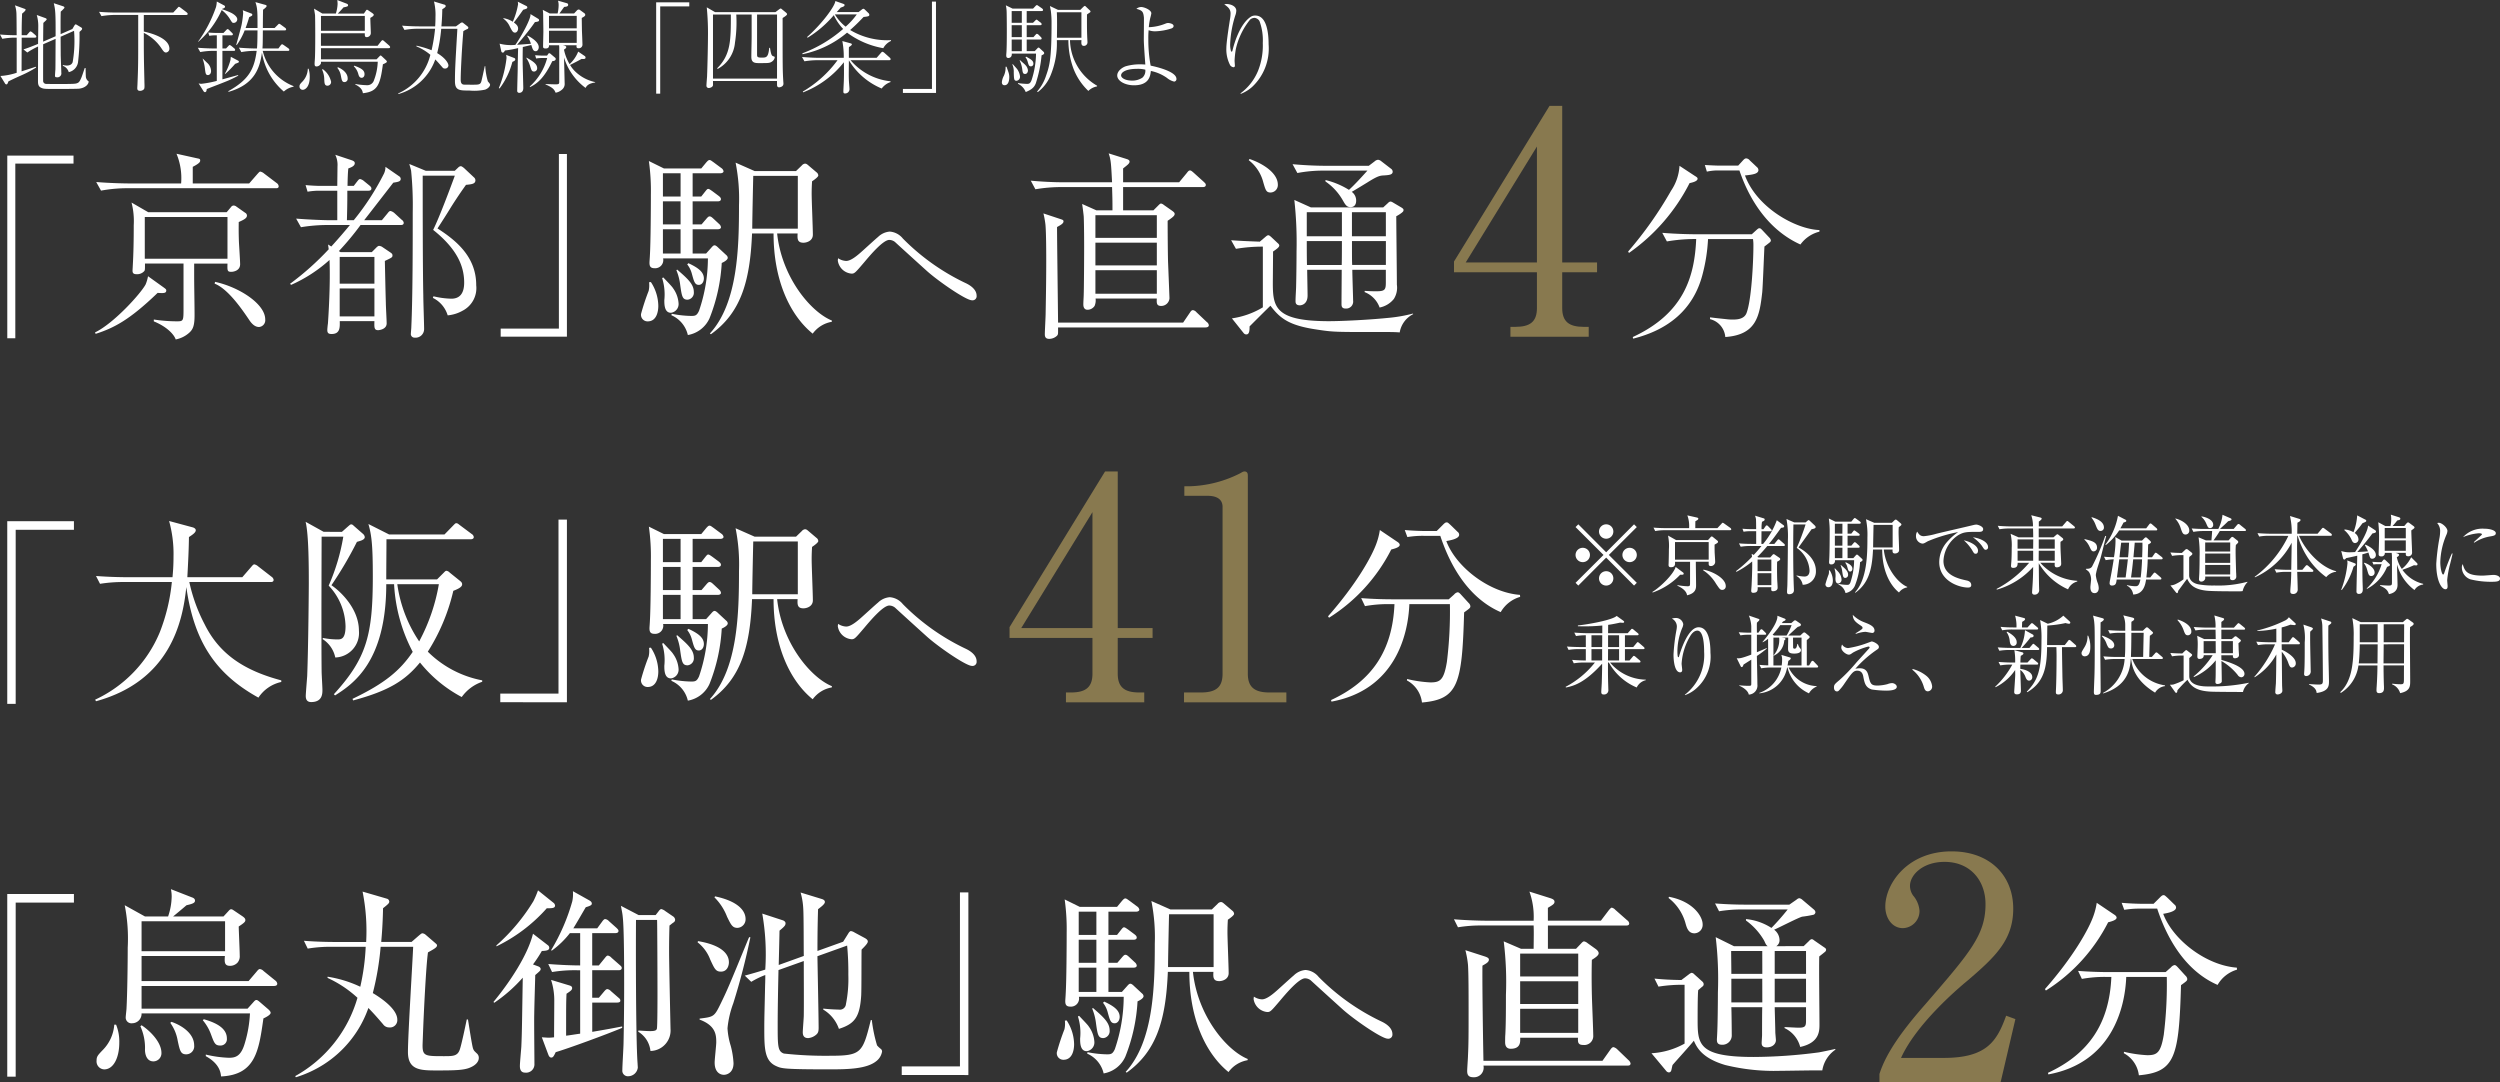 <svg xmlns="http://www.w3.org/2000/svg" width="348.728" height="150.97" viewBox="0 0 348.728 150.97">
  <rect x="0" y="0" width="348.728" height="150.97" fill="#333333" stroke="none"/>
  <g id="グループ_64444" data-name="グループ 64444" transform="translate(9633.048 9430.97)">
    <path id="パス_230486" data-name="パス 230486" d="M13.314-.56c0-.07-.014-.084-.126-.154a.908.908,0,0,1-.266-.658c-.014-.168-.028-.938-.028-1.106h-.126c-.322.966-.364,1.078-.462,1.33-.2.462-.308.672-.574.77-.2.084-.308.126-2.226.126-.252,0-2.03,0-2.114-.014a.423.423,0,0,1-.42-.35c-.014-.14,0-4.592,0-5.18l1.736-.756c-.014,2.73-.014,3.6-.028,4.284-.014.112-.056.728-.056.868,0,.182.1.21.266.21a.544.544,0,0,0,.616-.63c0-.2-.084-2.226-.084-2.45,0-.378-.014-2.17-.014-2.576l1.876-.826c.014.266.042.6.042.8a17.191,17.191,0,0,1-.238,3.57c-.07.182-.224.476-.84.476A2.655,2.655,0,0,1,9.73-2.9l-.014.112a1.326,1.326,0,0,1,.826.882A1.671,1.671,0,0,0,11.83-3.248a30.227,30.227,0,0,0,.21-4.27c.322-.294.364-.322.364-.448,0-.1-.084-.14-.112-.168L11.676-8.5a.356.356,0,0,0-.182-.07c-.042,0-.056.014-.168.168l-.28.476L9.408-7.21c-.014-2.128,0-2.548.014-3.136A4.051,4.051,0,0,0,9.8-10.71c.084-.084.14-.14.14-.224s-.126-.14-.21-.168l-1.274-.42c.21.924.266,1.246.252,4.606L6.972-6.16c0-.364.014-2.2.028-2.618.406-.378.462-.42.462-.5s-.1-.14-.182-.168l-1.2-.434a5.453,5.453,0,0,1,.21,1.54c0,.35-.028,2.1-.028,2.492-1.12.462-1.764.686-2.044.77l.546.434a10.214,10.214,0,0,1,1.5-.84c0,.686-.014,4.046-.014,4.816,0,.42.042.756.434.938.364.168.532.168,2.03.168.476,0,3.052,0,3.3-.042C13.048.252,13.314-.364,13.314-.56ZM6.02-6.86c0-.084-.07-.154-.14-.224l-.42-.364a.644.644,0,0,0-.252-.14c-.07,0-.126.07-.21.168l-.322.364h-.7c0-1.12,0-1.6.056-3.01.154-.126.49-.406.49-.546,0-.084-.028-.084-.21-.154l-1.274-.462a4.155,4.155,0,0,1,.21,1.26c.014.644.014.728.028,2.912-.728,0-1.47-.028-2.324-.1l.322.6A10.086,10.086,0,0,1,3.08-6.72h.2v4.9a9,9,0,0,1-2.268.448l.644,1.05A.224.224,0,0,0,1.834-.2c.126,0,.154-.042.294-.42.35-.168.7-.35,1.736-.812a15.421,15.421,0,0,0,2.128-1.12L5.936-2.66c-.21.084-1.6.518-1.974.644,0-1.568.014-3.136.014-4.7H5.8C5.894-6.72,6.02-6.734,6.02-6.86Zm21.112-3.178c0-.084-.084-.154-.14-.21l-.812-.616c-.056-.042-.2-.154-.266-.154s-.084.028-.224.182l-.574.616H17.108c-.728,0-1.61-.042-2.338-.1l.336.6a11.83,11.83,0,0,1,1.806-.168H20.23V-6.9c0,3.6,0,4.214-.1,6.636,0,.084-.028.49-.028.574,0,.14,0,.392.392.392a.736.736,0,0,0,.49-.182c.1-.084.126-.2.126-.5,0-.336-.014-.42-.014-.644-.084-3.542-.084-3.934-.084-6.762a6.275,6.275,0,0,1,2.352,2c.378.56.49.742.756.742a.533.533,0,0,0,.462-.532c0-1.6-3-2.268-3.57-2.394v-2.31h5.908C26.978-9.884,27.132-9.884,27.132-10.038Zm6.916.756c0-.294-.322-.616-.812-.882a11.351,11.351,0,0,0-1.3-.518l.028-.07c.112-.028.378-.1.378-.28a.186.186,0,0,0-.1-.168l-1.05-.56a3.433,3.433,0,0,1-.112.784,18.553,18.553,0,0,1-2.506,4.83l.028.014a12.872,12.872,0,0,0,3.276-4.438,4.571,4.571,0,0,1,1.2,1.344c.252.406.28.448.462.448A.5.5,0,0,0,34.048-9.282Zm.14,7.868L34.16-1.5c-.056.014-1.428.392-2.184.6V-4.872h1.568c.1,0,.21-.014.21-.14a.3.3,0,0,0-.14-.224l-.364-.308c-.07-.042-.182-.14-.266-.14-.056,0-.07.014-.21.168l-.294.308h-.5V-7.042h1.246c.14,0,.21-.042.21-.154,0-.07-.042-.112-.14-.21l-.35-.35C32.9-7.8,32.788-7.91,32.7-7.91c-.056,0-.07.014-.224.168l-.35.364H31c-.21,0-.742-.028-.994-.056l.14.462a4.772,4.772,0,0,1,.77-.07h.28v1.834h-.308c-.266,0-1.288-.014-2.338-.1l.336.6a10.086,10.086,0,0,1,1.806-.168h.5V-.686a14.152,14.152,0,0,1-2.156.406,1.533,1.533,0,0,1-.378-.056L29.3.686c.056.084.126.2.238.2.21,0,.238-.266.252-.434C30.24.266,32.424-.56,32.914-.784,33.516-1.05,33.922-1.274,34.188-1.414ZM41.9.126V.042a7.052,7.052,0,0,1-4.3-4.914h3.5c.1,0,.21-.014.21-.14s-.084-.168-.14-.224l-.6-.42c-.112-.07-.2-.14-.266-.14s-.154.1-.21.168l-.308.42H37.562c.042-.546.042-.742.056-2.52h3.038c.084,0,.21-.014.21-.154a.317.317,0,0,0-.14-.21l-.574-.42c-.168-.126-.21-.14-.266-.14s-.056.014-.21.168l-.42.42H37.618c0-.56.014-2.086.028-2.548.168-.126.5-.378.5-.518,0-.112-.14-.154-.21-.168l-1.358-.378c.308.868.294,1.47.294,3.612H35.21c.154-.406.294-.8.5-1.512.392-.2.434-.21.434-.336s-.084-.154-.168-.182l-1.162-.448a1.7,1.7,0,0,1,.056.42,13.66,13.66,0,0,1-.21,1.568c-.084.462-.728,2.716-.756,2.842l.07.028a9.33,9.33,0,0,0,1.106-2.044h1.792c-.014,1.736-.028,1.932-.07,2.52h-.2c-.378,0-1.316-.028-2.324-.112l.336.616a10.052,10.052,0,0,1,1.792-.168h.35C36.414-2.3,35.658-.854,32.788.756l.056.084C36.456-.182,37.2-2.478,37.492-4.634A9,9,0,0,0,40.544.8,2.672,2.672,0,0,1,41.9.126ZM34.272-3.36c0-.1-.07-.126-.112-.154l-1.008-.532a3.877,3.877,0,0,0-.042.42,8.385,8.385,0,0,1-.784,1.932l.042.042a14.816,14.816,0,0,0,1.386-1.414c.056-.014.336-.126.406-.154A.147.147,0,0,0,34.272-3.36ZM30.394-2.072a1.612,1.612,0,0,0-.56-1.148c-.434-.42-.49-.462-.588-.574l-.028.014a6.311,6.311,0,0,1,.336,1.526c.07.518.1.756.406.756C30.142-1.5,30.394-1.652,30.394-2.072ZM55.37-5.4c0-.084-.07-.154-.14-.224l-.672-.588c-.14-.126-.2-.154-.252-.154s-.126.07-.238.21l-.448.574h-7.9v-1.75h6.118c0,.336-.014.546.266.546a.577.577,0,0,0,.574-.574c0-.21-.07-1.778-.07-2.114.294-.168.476-.28.476-.434,0-.07-.014-.084-.182-.224l-.574-.392c-.112-.07-.14-.084-.182-.084s-.084.014-.154.126l-.28.406h-3.64c.112-.112.518-.532.8-.868.63-.112.63-.182.63-.294,0-.14-.112-.182-.2-.224l-1.3-.5a4.835,4.835,0,0,1,.042.532A5.035,5.035,0,0,1,47.8-10.08H45.92l-1.162-.686c.014.126.126.756.14.9.028.35.056,5.194-.028,6.2-.056.77-.084.966.266.966a.683.683,0,0,0,.5-.28c.1-.126.1-.182.084-.378h7.924a7.972,7.972,0,0,1-.532,2.6.976.976,0,0,1-1.008.672,10.229,10.229,0,0,1-1.582-.168l-.014.07c.924.462,1.008.91,1.064,1.218C53.606.812,53.984-.1,54.362-3c.182-.084.56-.238.56-.364a.412.412,0,0,0-.14-.224l-.532-.5c-.14-.126-.154-.14-.21-.14s-.084.042-.154.112l-.406.42H45.724V-5.25H55.16C55.258-5.25,55.37-5.278,55.37-5.4ZM51.842-7.672H45.724V-9.744h6.118ZM51.8-1.61c0-.518-.336-.8-1.428-1.2l-.07.084a2.338,2.338,0,0,1,.63,1.078c.056.2.14.532.476.532C51.6-1.12,51.8-1.288,51.8-1.61Zm-2.352.574c0-.924-1.064-1.442-1.358-1.554l-.084.084a2.412,2.412,0,0,1,.5,1.12c.112.6.168.868.5.868A.454.454,0,0,0,49.448-1.036Zm-2.31.476a2.951,2.951,0,0,0-1.162-1.764l-.1.056a3.385,3.385,0,0,1,.308,1.4c.028.518.042.854.462.854A.518.518,0,0,0,47.138-.56Zm-2.982-.658A3.69,3.69,0,0,0,44-2.38H43.89a2.729,2.729,0,0,1-.714,1.75c-.336.35-.448.462-.448.714a.457.457,0,0,0,.448.476C43.526.56,44.156.14,44.156-1.218ZM69.314-.14a.343.343,0,0,0-.056-.168c-.028-.042-.21-.266-.252-.308a9.242,9.242,0,0,1-.364-2.128h-.07c-.084.392-.42,1.974-.49,2.17-.14.42-.392.42-1.246.42-.154,0-1.134,0-1.2-.014-.392-.042-.42-.434-.42-.7,0-.826.07-2.156.112-3,.1-1.876.2-3.038.252-3.752a3.277,3.277,0,0,1,.518-.28.217.217,0,0,0,.182-.224c0-.056-.07-.126-.112-.168l-.588-.462a.276.276,0,0,0-.2-.084.62.62,0,0,0-.28.154l-.546.392h-2.03c.1-1.162.112-1.848.126-2.394.224-.126.476-.294.476-.434a.229.229,0,0,0-.112-.182l-1.526-.462a7.786,7.786,0,0,1,.21,2.142c0,.448-.014.882-.042,1.33H59.374c-.266,0-1.288-.014-2.338-.1l.336.6a10.086,10.086,0,0,1,1.806-.168h2.464a23.863,23.863,0,0,1-.49,3A12.508,12.508,0,0,0,59.038-5.6v.1a7.229,7.229,0,0,1,1.946,1.176,8.012,8.012,0,0,1-4.494,5.39l.042.084a7.648,7.648,0,0,0,5.138-4.83c.392.406.462.49.924,1.022.14.168.21.252.42.252a.458.458,0,0,0,.49-.42c0-.35-.448-1.064-1.568-1.736a20.849,20.849,0,0,0,.56-3.388H64.75c0,.07-.014.168-.014.266-.294,4.984-.322,5.656-.322,7.042,0,1.3.63,1.3,2,1.3A7.152,7.152,0,0,0,68.628.532C69.048.378,69.314.056,69.314-.14ZM83.972-.462V-.518a5.689,5.689,0,0,1-2.7-1.4,4.244,4.244,0,0,1-.8-.994c.532-.266,1.078-.546,1.61-.84.322.028.546.014.546-.168a.256.256,0,0,0-.14-.252l-.882-.6a4.835,4.835,0,0,1-1.2,1.75,6.391,6.391,0,0,1-.784-2.03c.154-.084.322-.21.322-.35,0-.07-.1-.154-.252-.2l-.238-.056h1.932c-.056.294.014.42.266.42a.508.508,0,0,0,.546-.574c0-.182-.056-1.54-.07-1.834,0-.042-.028-1.68-.028-1.82.308-.168.49-.266.49-.434a.289.289,0,0,0-.14-.238l-.574-.42a.354.354,0,0,0-.21-.084.4.4,0,0,0-.238.126l-.392.42H78.988c.1-.126.56-.77.658-.91.308-.028.56-.056.56-.294a.232.232,0,0,0-.182-.224l-1.232-.35a2.213,2.213,0,0,1,.084.63,5.512,5.512,0,0,1-.14,1.148H77.63l-.966-.5a5.164,5.164,0,0,1,.056.784c0,.322.028,1.89.028,2.254,0,.294-.042,1.75-.042,2.072,0,.126.014.28.35.28.49,0,.476-.294.476-.448h1.414a5.5,5.5,0,0,1,.014.672V-.5c0,.294-.168.294-.6.294-.126,0-1.036-.028-1.3-.042L77.028-.2c1.134.476,1.26.784,1.428,1.162A1.736,1.736,0,0,0,79.31.56a1.014,1.014,0,0,0,.406-.924c0-.042-.056-2.38-.07-2.828,0-.238-.014-.5-.014-.742a8.319,8.319,0,0,0,3,4.228C82.782.028,82.992-.322,83.972-.462ZM81.4-8.022H77.532V-9.758H81.4Zm0,2.03H77.532V-7.686H81.4ZM78.47-3.752a.22.22,0,0,0-.1-.182l-.63-.532a.319.319,0,0,0-.168-.084.2.2,0,0,0-.154.112l-.154.224h-.672c-.21,0-.742-.028-.994-.056l.14.462a4.772,4.772,0,0,1,.77-.07h.77A8.07,8.07,0,0,1,74.858.084l.014.1c1.2-.56,2.1-1.512,3.122-3.626C78.19-3.458,78.47-3.5,78.47-3.752ZM75.88-2.478c0-.588-.686-1.008-1.484-1.456l-.028.056a4.214,4.214,0,0,1,.532,1.12c.182.6.238.77.56.77A.447.447,0,0,0,75.88-2.478Zm-1.372-8.456a.211.211,0,0,0-.14-.2l-1.19-.6a2.982,2.982,0,0,1,.042.35,10.186,10.186,0,0,1-.742,2.45,3.2,3.2,0,0,0-1.3-.5l-.028.056a2.643,2.643,0,0,1,.924,1.134c.322.63.448.826.714.826s.434-.294.434-.574c0-.392-.294-.616-.588-.84.406-.518.63-.826,1.3-1.778C74.41-10.738,74.508-10.794,74.508-10.934Zm1.638,1.792a.221.221,0,0,0-.126-.21l-1.078-.658c.14.546-1.232,3.052-2.1,4.3a6.277,6.277,0,0,1-2.2-.168L70.882-4.8a.212.212,0,0,0,.2.168c.126,0,.182-.07.308-.294a14.824,14.824,0,0,0,1.834-.336c-.014.406-.056,2.352-.056,2.8s-.07,2.618-.07,3.122A.275.275,0,0,0,73.4.98c.224,0,.546-.14.546-.672,0-.14-.07-2.8-.084-3.3,0-.378-.014-1.036.014-2.422l1.19-.28c.182.588.266.868.616.868.238,0,.42-.266.42-.56,0-.8-1.246-1.456-1.554-1.624l-.056.07a3.686,3.686,0,0,1,.518,1.078c-.35.028-1.736.126-1.932.14.1-.112,1.75-2.044,2.492-3.164C76.006-8.946,76.146-8.988,76.146-9.142ZM72.828-3.7c0-.084-.056-.14-.154-.182l-1.12-.434a2.451,2.451,0,0,1,.056.448A15.879,15.879,0,0,1,70.532.322l.112.042a10.5,10.5,0,0,0,1.778-3.7C72.66-3.444,72.828-3.514,72.828-3.7Zm19.656,4.8h.56v-12.18H97.1v-.56h-4.62ZM110.74-9.982c0-.1-.056-.154-.238-.308l-.448-.364c-.126-.112-.154-.126-.21-.126s-.07.014-.266.154l-.462.35H100.7l-1.162-.672a36.94,36.94,0,0,1,.168,4.2c0,.812-.056,3.724-.126,5.474-.014.182-.084,1.022-.084,1.218a.32.32,0,0,0,.322.364c.154,0,.546-.112.588-.378.014-.084,0-.5,0-.6h8.932c0,.14,0,.56.014.658a.262.262,0,0,0,.294.224c.014,0,.588-.042.588-.5a1.358,1.358,0,0,0-.014-.238c-.1-1.68-.1-1.764-.1-8.932C110.334-9.59,110.74-9.842,110.74-9.982Zm-1.4,8.974h-8.932V-9.94H102.9c0,3.584,0,5.6-1.918,7.5l.084.084a4.616,4.616,0,0,0,2.408-3.654,18.647,18.647,0,0,0,.182-3.934H105.8v3.024c0,.8-.042,2.086-.042,2.9s.5.854,1.078.854c1.288,0,1.456,0,1.75-.182a.911.911,0,0,0,.434-.6c0-.112-.07-.14-.182-.168-.21-.07-.322-.14-.476-1.176h-.112c-.126,1.358-.42,1.358-1.05,1.358s-.644-.112-.644-.49V-9.94h2.786Zm15.9-5.25V-6.37a10.071,10.071,0,0,1-5.7-1.414c.84-.728,1.442-1.372,1.876-1.82.658-.07.8-.1.8-.308a.377.377,0,0,0-.14-.252l-.518-.5c-.028-.014-.1-.084-.168-.084a.485.485,0,0,0-.224.112l-.448.35H117.67c.168-.182.224-.252.56-.63.42-.126.532-.21.532-.35,0-.1-.07-.126-.21-.182l-1.078-.378c-.042.686-1.792,3.108-3.934,5.012l.056.112a15.18,15.18,0,0,0,3.668-3.15,7.1,7.1,0,0,0,1.3,1.918,18.485,18.485,0,0,1-5.684,3.4l.014.126a13.912,13.912,0,0,0,6.216-3.01,11.881,11.881,0,0,0,5.054,2.17A2.289,2.289,0,0,1,125.244-6.258Zm-4.774-3.7a10.241,10.241,0,0,1-1.554,1.708,6.244,6.244,0,0,1-1.5-1.708Zm4.718,6.23a.319.319,0,0,0-.126-.21l-.756-.672a.609.609,0,0,0-.266-.14c-.042,0-.07.014-.21.168l-.588.672h-3.878V-4.48c0-.644,0-.714.014-.924.182-.112.406-.266.406-.364s-.07-.126-.21-.168l-1.12-.308a11.665,11.665,0,0,1,.2,2.338h-3.5c-.728,0-1.6-.056-2.324-.112l.336.6a11.29,11.29,0,0,1,1.792-.154h2.828A16.188,16.188,0,0,1,112.938.8l.042.112a13.4,13.4,0,0,0,5.684-4.2c.014.742.028,1.47,0,2.422,0,.252-.07,1.386-.07,1.624s.042.308.238.308a.6.6,0,0,0,.616-.588c0-.21-.084-1.078-.084-1.26-.028-.756-.014-.952,0-2.772A9.761,9.761,0,0,0,123.942.378a2.533,2.533,0,0,1,1.232-.9V-.63A8.476,8.476,0,0,1,119.6-3.57h5.376C125.048-3.57,125.188-3.584,125.188-3.724Zm6.328-8.022h-.56V.434H126.9v.56h4.62Zm15.092,7.182a.274.274,0,0,0-.112-.2l-.42-.392c-.182-.168-.182-.168-.252-.168s-.084.014-.224.168l-.308.322h-1.12V-6.454h1.876c.1,0,.21-.028.21-.154,0-.028,0-.084-.126-.21l-.294-.294a.452.452,0,0,0-.238-.14c-.07,0-.084.014-.224.168l-.266.294h-.938V-8.456h1.876c.084,0,.21-.014.21-.154,0-.084-.084-.154-.14-.21l-.336-.252c-.154-.14-.182-.154-.238-.154s-.084.028-.238.182l-.252.252h-.882V-10.43h2.072c.084,0,.21-.014.21-.154,0-.1-.1-.168-.14-.21l-.462-.322c-.182-.126-.2-.14-.252-.14s-.084,0-.238.168l-.308.322h-2.842l-.952-.462a4.545,4.545,0,0,1,.112.868c.014.14.07,4.76-.042,5.88-.028.364-.028.6.294.6.14,0,.518-.1.462-.616h3.388a12.434,12.434,0,0,1-.616,3.682c-.2.532-.392.546-.686.546-.056,0-.826-.042-1.218-.112v.1A2.148,2.148,0,0,1,144.032.868c.91-.364,1.2-.714,1.4-1.2a18.036,18.036,0,0,0,.812-3.92C146.412-4.326,146.608-4.4,146.608-4.564ZM143.486-6.79h-1.414V-8.456h1.414Zm0-2h-1.414V-10.43h1.414Zm0,3.962h-1.414V-6.454h1.414Zm10.5,4.914v-.1a7.528,7.528,0,0,1-3.78-6.356h1.6c-.028.434-.056.8.35.8a.491.491,0,0,0,.49-.5c0-.14-.042-.742-.042-.882-.042-1.05-.028-2.254-.028-3,.042-.028.294-.21.35-.238.1-.07.14-.1.14-.168a.241.241,0,0,0-.112-.182l-.5-.476c-.112-.112-.126-.126-.182-.126s-.168.1-.2.126l-.42.42h-3.122l-1.12-.532c.014.126.14.686.14.812a12.359,12.359,0,0,1,.084,1.554c0,4.942-.266,5.922-.756,7.322A6.221,6.221,0,0,1,145.614.8l.112.07A5.618,5.618,0,0,0,147.56-1.61a11.588,11.588,0,0,0,.812-4.76h1.61a11.474,11.474,0,0,0,.672,3.878A8.451,8.451,0,0,0,152.768.714,2.237,2.237,0,0,1,153.986.084ZM151.8-6.706h-3.416c.014-.854.042-2.8-.014-3.556h3.43ZM145.1-3.094c0-.406-.322-.588-.994-.966L143.99-4a1.956,1.956,0,0,1,.308.616c.14.518.2.672.462.672A.352.352,0,0,0,145.1-3.094Zm-.756.966a1.232,1.232,0,0,0-.364-.77c-.084-.112-.63-.56-.742-.686l-.056.042a4.018,4.018,0,0,1,.364,1.232c.056.448.1.658.392.658C144.256-1.652,144.34-1.988,144.34-2.128Zm-1.106.826a2.29,2.29,0,0,0-.406-1.036c-.084-.112-.518-.574-.6-.686l-.07.042a2.445,2.445,0,0,1,.2,1.106c.028.938.028,1.176.392,1.176A.556.556,0,0,0,143.234-1.3Zm-1.5.112a2.091,2.091,0,0,0-.126-.742c-.21-.6-.238-.672-.252-.728h-.14a2.694,2.694,0,0,1-.238,1.26,2.363,2.363,0,0,0-.28.9c0,.238.112.42.378.42C141.736-.084,141.736-1.064,141.736-1.19ZM161.2-8.176a9.8,9.8,0,0,1,.2-1.274,5.588,5.588,0,0,0,.154-.658c0-.476-.994-.882-1.414-.882a1.049,1.049,0,0,0-.672.252c.84.224.966.406,1.05,1.218.014.154-.014,2.576-.014,3.066,0,.7.154,2.66.21,3.486-.238-.014-.406-.028-.672-.028a7.229,7.229,0,0,0-2,.252c-.532.154-1.246.672-1.246,1.3,0,.77,1.092,1.372,2.338,1.372,2.072,0,2.282-1.26,2.352-2a5.927,5.927,0,0,1,2.24.966,2.474,2.474,0,0,0,1.008.518.348.348,0,0,0,.322-.378c0-1.092-3.122-1.75-3.6-1.848a20.089,20.089,0,0,1-.322-3.724,11.992,11.992,0,0,1,.042-1.218,2.673,2.673,0,0,0,.9.154,7.974,7.974,0,0,0,2.3-.406c.14-.07.28-.14.28-.336,0-.35-.686-.42-.756-.42a1,1,0,0,0-.294.056A6.749,6.749,0,0,1,161.2-8.176Zm-.49,5.922a1.281,1.281,0,0,1-.406,1.12,2.532,2.532,0,0,1-1.442.406c-.938,0-1.526-.364-1.526-.728,0-.42.63-.91,2.212-.91A4.266,4.266,0,0,1,160.706-2.254Zm13.3,3.388A5.235,5.235,0,0,0,175.644.126a7.331,7.331,0,0,0,2.268-5.908c0-1.288-.168-4.018-1.848-4.018a1.115,1.115,0,0,0-.616.154c-1.582,1.022-2.38,3.878-2.576,4.732-.028.1-.056.14-.126.14-.014,0-.056,0-.07-.028a3.267,3.267,0,0,1-.126-1.064,15.058,15.058,0,0,1,.714-3.948,2.05,2.05,0,0,0,.14-.658c0-.686-.882-.938-1.33-.938a1.991,1.991,0,0,0-.35.042c.476.35.882.63.882,1.288a4.942,4.942,0,0,1-.056.63c-.154.98-.532,3.346-.532,4.2a4.757,4.757,0,0,0,.532,2.38.677.677,0,0,0,.448.28.2.2,0,0,0,.21-.224c0-.1-.042-.574-.042-.672a12.551,12.551,0,0,1,.168-1.61,9.982,9.982,0,0,1,1.988-4.13.966.966,0,0,1,.63-.252.907.907,0,0,1,.686.448,7.642,7.642,0,0,1,.462,3.052,9.6,9.6,0,0,1-.658,3.878,7.394,7.394,0,0,1-2.436,3.136Z" transform="translate(-9634 -9419)" fill="#fff"/>
    <path id="パス_230485" data-name="パス 230485" d="M16.968,2.212h1.12v-24.36h8.12v-1.12h-9.24ZM50.4-14.9a.452.452,0,0,0-.252-.392l-1.232-.868a.623.623,0,0,0-.364-.14.441.441,0,0,0-.364.2l-.616.728H36.624L34.3-16.716a10.393,10.393,0,0,1,.308,3.164c0,1.932-.028,3.836-.14,5.768,0,.084-.028.476-.028.56,0,.224.028.5.532.5a1.331,1.331,0,0,0,1.12-.448c.084-.14.084-.252.084-1.036h5.376v6.16c0,1.876,0,1.9-.98,1.9a21.837,21.837,0,0,1-3.164-.252V-.14C39.4.672,40.292,1.82,40.46,2.38a3.922,3.922,0,0,0,1.876-.924c.532-.476.756-.98.756-2.464,0-1.54-.056-4-.056-5.572V-8.2h4.648c-.028.98-.028,1.148.532,1.148.224,0,1.232-.112,1.232-1.064,0-.42-.14-2.6-.168-3.108-.056-1.624-.028-2.3-.028-2.772C49.868-14.28,50.4-14.5,50.4-14.9Zm-2.716,6.02H36.148V-14.7H47.684Zm7.14-10.108a.6.6,0,0,0-.28-.448l-1.736-1.316a1.218,1.218,0,0,0-.532-.28c-.112,0-.14.028-.42.336l-1.148,1.316H42.84V-21.7c1.036-.532,1.036-.728,1.036-.9,0-.2-.112-.224-.392-.28l-2.912-.644a8.867,8.867,0,0,1,.644,4.144H34.048c-.532,0-2.576-.028-4.676-.2l.672,1.2a20.171,20.171,0,0,1,3.612-.336H54.4C54.6-18.7,54.824-18.732,54.824-18.984ZM52.948-.42c0-2.128-3.556-4.48-7-5.236l-.056.252c1.932.756,3.948,3.78,4.788,5.012.252.392.728,1.036,1.4,1.036A.946.946,0,0,0,52.948-.42Zm-13.8-4.032c0-.168-.14-.252-.364-.42L36.6-6.44a5.439,5.439,0,0,1-.336,1.148c-.672,1.26-4.4,5.4-7.056,6.692l.084.2C31.836.784,34.02-.336,37.94-4.116,38.78-4.06,39.144-4.06,39.144-4.452Zm33.124-9.436a.6.6,0,0,0-.28-.42l-1.036-.952a1.331,1.331,0,0,0-.532-.28c-.14,0-.252.112-.42.336l-.784.952H66.752c.588-.756,3.416-4.4,4.06-5.236.7-.112,1.036-.168,1.036-.532a.441.441,0,0,0-.224-.364L69.72-21.7a2.17,2.17,0,0,1-.224.98,35.5,35.5,0,0,1-4.2,6.468h-.952c.028-1.12.056-2.24.056-3.36v-.756h2.94c.252,0,.42-.084.42-.308,0-.168-.112-.28-.28-.42l-.756-.616a1.218,1.218,0,0,0-.532-.28c-.14,0-.2.056-.42.336l-.476.616h-.868c.028-1.4.056-1.932.112-2.436.392-.14.9-.336.9-.728,0-.252-.224-.336-.448-.42L62.72-23.38a3.271,3.271,0,0,1,.308,1.652c0,.392-.028,2.268-.028,2.688H60.564c-.42,0-1.484-.056-1.988-.112l.28.924a9.544,9.544,0,0,1,1.54-.14H63v4.116H61.908c-.5,0-2.548-.056-4.648-.224l.672,1.2a22.958,22.958,0,0,1,3.584-.308h3.248c-.644.784-1.624,1.932-2.6,3l-.448-.28c0,.056.084.588.084.672a39.043,39.043,0,0,1-5.4,4.816l.168.14a20.1,20.1,0,0,0,5.348-3.472c.14,3.36-.14,7.756-.224,8.9-.028.14-.084.728-.084.868,0,.42.168.56.588.56,1.176,0,1.176-.868,1.148-1.792H68.18c-.028.924-.028,1.26.532,1.26,0,0,1.176-.056,1.176-.952,0-.42-.112-2.38-.112-2.8-.056-1.9-.084-3.388-.14-5.908.952-.448,1.064-.5,1.064-.756,0-.224-.112-.308-.364-.476l-1.12-.756a1.118,1.118,0,0,0-.364-.112c-.112,0-.168.028-.336.168l-.7.7H63.448l-.224-.14a39.068,39.068,0,0,0,3.024-3.64h5.6C72.016-13.58,72.268-13.608,72.268-13.888ZM68.18-5.4H63.336V-9.128H68.18Zm0,4.564H63.336V-4.732H68.18Zm14.2-4.368c0-4.06-2.968-6.328-5.4-7.9.364-.56,1.288-1.988,1.9-3,1.064-1.68,1.736-2.6,2.072-3.08.84-.084,1.316-.14,1.316-.644a.571.571,0,0,0-.224-.42l-1.372-1.288c-.112-.084-.308-.252-.448-.252a.548.548,0,0,0-.336.168l-.5.476H75.348l-2.3-.952c.112.42.2.672.252.952a48.479,48.479,0,0,1,.224,5.8c0,4.592,0,11.76-.2,16.072,0,.112-.056.672-.056.812a.5.5,0,0,0,.5.588,1.2,1.2,0,0,0,1.344-1.2c0-.672-.112-3.892-.112-4.648-.084-3.92-.084-12.4-.084-16.744h4.48c-.56,1.54-2.156,5.824-3.024,7.56C79.632-10.3,80.7-7.924,80.7-5.544c0,1.568-.672,2.24-1.792,2.24a11.8,11.8,0,0,1-2.492-.336l-.084.224A3.985,3.985,0,0,1,78.4-.98a5.143,5.143,0,0,0,2.072-.644A3.546,3.546,0,0,0,82.376-5.208ZM95.032-23.492h-1.12V.868h-8.12v1.12h9.24Z" transform="translate(-9649 -9386)" fill="#fff"/>
    <path id="パス_230487" data-name="パス 230487" d="M13.468-9.016a.529.529,0,0,0-.2-.364L12.18-10.388c-.252-.252-.42-.364-.56-.364s-.28.14-.448.336l-.728.812H8.568v-3.388H12.1c.252,0,.42-.112.42-.28a.674.674,0,0,0-.252-.448l-.84-.784c-.224-.2-.336-.28-.5-.28-.14,0-.252.112-.448.336l-.672.784H8.568v-3.22h3.5c.2,0,.448-.056.448-.308,0-.2-.168-.336-.308-.448l-.9-.672c-.252-.168-.42-.308-.56-.308s-.224.112-.448.392l-.532.672h-1.2V-20.8h3.864c.2,0,.448-.084.448-.28a.682.682,0,0,0-.308-.448l-1.092-.812c-.252-.168-.392-.308-.56-.308-.14,0-.28.14-.476.364l-.672.812H4.564l-2.1-1.036a29.9,29.9,0,0,1,.28,4.648c0,1.932-.028,6.8-.14,8.568,0,.14-.056.812-.056.98,0,.476.14.756.7.756a1.131,1.131,0,0,0,1.2-1.372H10.7A22.881,22.881,0,0,1,9.464-1.624C9.156-.952,8.932-.9,8.372-.9A14.9,14.9,0,0,1,5.656-1.2l-.056.2A3.982,3.982,0,0,1,7.9,1.764,4.069,4.069,0,0,0,10.92-.56a24.384,24.384,0,0,0,1.708-7.728C12.824-8.372,13.468-8.68,13.468-9.016Zm-6.58-4.648H4.424v-3.22H6.888Zm0-3.892H4.424V-20.8H6.888Zm0,7.952H4.424v-3.388H6.888ZM28-.252C25.032-1.456,21-6.3,20.356-12.4h2.856c-.028.672-.084,1.288.812,1.288.448,0,1.316-.252,1.316-1.12s-.168-4.788-.168-5.684c0-.756.028-1.288.056-1.764.336-.224.868-.616.868-.812a.576.576,0,0,0-.252-.448l-1.12-.952c-.224-.2-.336-.252-.476-.252a.674.674,0,0,0-.448.252l-.812.784H17.22l-2.66-1.176a25.791,25.791,0,0,1,.476,5.936c0,5.824-.14,13.636-4.06,17.892l.14.112c4.088-2.94,5.46-7.168,5.74-14.056h3c0,6.608,2.324,11.424,5.46,13.972a4.162,4.162,0,0,1,2.66-1.652ZM23.24-13.076H16.884c0-1.148.112-6.3.14-7.364H23.24ZM8.736-4.228c0-1.092-.84-1.848-2.324-3.136L6.3-7.28a7.62,7.62,0,0,1,.532,2.044c.224,1.6.308,2.072,1.036,2.072A.973.973,0,0,0,8.736-4.228Zm-2.128,1.6a4.035,4.035,0,0,0-.784-2.156c-.14-.252-1.148-1.26-1.344-1.484l-.168.084a7.576,7.576,0,0,1,.308,3.08c0,.588,0,1.764.924,1.764A1.222,1.222,0,0,0,6.608-2.632Zm3.528-3.5c0-.924-.84-1.512-2.156-2.128l-.168.168A3.527,3.527,0,0,1,8.456-6.8c.308,1.12.42,1.568.98,1.568C9.884-5.236,10.136-5.684,10.136-6.132ZM3.78-2.3A6.176,6.176,0,0,0,2.744-5.628L2.492-5.6a3.627,3.627,0,0,1-.056,1.2,30.959,30.959,0,0,0-1.064,3.22A.915.915,0,0,0,2.3-.14C3.556-.14,3.78-1.54,3.78-2.3Zm44.4-1.421c0-.966-1.071-1.533-1.449-1.722A30.909,30.909,0,0,1,37.891-11.7a2.6,2.6,0,0,0-1.827-.966,2.632,2.632,0,0,0-1.638.756c-.315.252-1.827,1.638-2.184,1.953-.693.63-1.6,1.386-2.247,1.386a2.159,2.159,0,0,1-1.134-.378,2.876,2.876,0,0,0-.042.336A2.115,2.115,0,0,0,30.751-6.8c.4,0,.546-.168,1.743-1.575.882-1.05,2.646-3.129,3.507-3.129a1.31,1.31,0,0,1,.8.294c.609.567,3.759,3.423,4.368,3.969,1.512,1.386,5.5,4.158,6.363,4.158A.57.57,0,0,0,48.181-3.717Z" transform="translate(-9545 -9386)" fill="#fff"/>
    <path id="パス_230488" data-name="パス 230488" d="M26.152-19.18c0-.168-.112-.252-.28-.42l-1.428-1.288c-.168-.14-.336-.308-.5-.308s-.28.14-.448.364l-1.064,1.288H14.616v-1.932c.56-.448.9-.672.9-.952,0-.168-.14-.28-.42-.364L12.6-23.576c.308.9.336,1.316.476,4.032H6.384c-1.568,0-3.108-.084-4.648-.224l.644,1.2a21.68,21.68,0,0,1,3.612-.308h7.084c.056,1.82.056,2.016.056,3.248h-2.24L8.9-16.52c.084.532.2,1.484.224,1.764.056,1.288.056,3.948.056,4.256,0,1.848-.028,5.908-.056,6.5,0,.42-.056,1.064-.056,1.484,0,.14,0,.756.588.756a1.2,1.2,0,0,0,.98-.532,1.979,1.979,0,0,0,.14-1.036h8.54c-.028.616-.056,1.036.616,1.036A1.158,1.158,0,0,0,21.084-3.36c0-.084-.168-4.312-.2-5.1-.028-.924-.056-3.808-.056-5.712.7-.476.98-.7.98-.952,0-.2-.2-.336-.476-.532L20.3-16.38a.842.842,0,0,0-.392-.2c-.14,0-.308.2-.448.336l-.616.616H14.616v-3.248H25.732C25.928-18.872,26.152-18.928,26.152-19.18ZM19.32-7.952H10.752v-3.164H19.32Zm0-3.836H10.752v-3.164H19.32ZM19.32-4H10.752V-7.28H19.32Zm7.252,4.4a.616.616,0,0,0-.28-.448L24.836-1.428a.787.787,0,0,0-.476-.28c-.2,0-.308.168-.42.336l-.952,1.4H5.544C5.488-5.292,5.4-11.48,5.4-13.3c.448-.252.9-.476.9-.784,0-.2-.112-.224-.532-.364L3.5-15.2a12.218,12.218,0,0,1,.28,1.54c.112,1.12.112,4.312.112,5.208,0,1.988-.028,4.256-.084,7.224,0,.42-.112,2.436-.112,2.884,0,.364.112.644.616.644a1.6,1.6,0,0,0,1.064-.42c.2-.2.168-.308.168-1.176h20.58C26.32.7,26.572.644,26.572.392ZM53.732-15.68c0-.168-.168-.252-.28-.336l-1.232-.728a.689.689,0,0,0-.308-.112.487.487,0,0,0-.308.168l-.7.644H40.8L38.5-17.08a53.9,53.9,0,0,1,.308,7.2c0,1.428-.028,3.64-.056,4.7,0,.588-.084,1.568-.084,2.184,0,.224,0,.616.616.616.056,0,1.064-.028,1.064-1.372,0-.56-.056-3.08-.056-3.584h4.816c0,1.176-.028,3.64-.028,4.76,0,.252,0,.644.56.644A.972.972,0,0,0,46.7-3.024c0-.364-.112-3.668-.112-4.312h4.676V-5.6c0,1.036-.112,1.26-1.316,1.26-.364,0-.812,0-1.624-.056l-.028.168a3.627,3.627,0,0,1,2.1,2.156,3.38,3.38,0,0,0,1.988-1.2,2.932,2.932,0,0,0,.42-1.988c0-1.512-.084-8.176-.084-9.548a4.808,4.808,0,0,0,.784-.5C53.592-15.4,53.732-15.456,53.732-15.68Zm-2.464,3.668H46.536v-3.36h4.732Zm0,4h-4.7c-.028-.7-.028-.98-.028-3.332h4.732Zm-6.132-4h-4.9v-3.36h4.9Zm0,.672c0,.476,0,2.8-.028,3.332H40.264c-.028-1.12-.028-2.212-.028-3.332Zm7.084-9.688a.53.53,0,0,0-.252-.42l-1.344-1.036a.835.835,0,0,0-.448-.2.835.835,0,0,0-.476.224l-.812.616H42.9c-1.456,0-3.164-.084-4.648-.224l.672,1.232a19.393,19.393,0,0,1,3.584-.336h6.188c-1.176,1.316-1.988,2.156-2.576,2.688a11.009,11.009,0,0,0-3.276-1.372v.2A7.91,7.91,0,0,1,45.276-17c.336.588.532.924,1.064.924s.784-.364.784-.9a1.488,1.488,0,0,0-.616-1.232c.308-.168,2.1-1.26,2.184-1.316,1.512-.952,1.792-.952,2.38-.98C51.688-20.552,52.22-20.58,52.22-21.028ZM36.2-19.208c0-1.568-1.96-2.912-3.948-3.584l-.112.168a5.681,5.681,0,0,1,2.044,3.136c.308,1.036.392,1.372,1.008,1.372A1.043,1.043,0,0,0,36.2-19.208ZM55.076-1.148l-.028-.084a20.794,20.794,0,0,1-3.584.616c-2.772.28-6.468.448-8.12.448-7.868,0-7.868-2.128-7.84-5.852.028-3.192.028-3.556.028-3.864.448-.308.868-.588.868-.84,0-.112-.084-.224-.252-.364l-.924-.868c-.084-.056-.224-.2-.336-.2-.14,0-.252.084-.476.28l-.728.616c-.84-.028-2.94-.112-4-.2l.672,1.2a22.36,22.36,0,0,1,3.752-.308V-2.1A11.5,11.5,0,0,1,29.792-.56l1.652,2.072a.476.476,0,0,0,.364.168c.448,0,.448-.644.448-1.12.42-.42,2.436-2.436,2.912-2.884,1.4,1.848,2.688,2.772,6.524,3.332,2.38.364,2.632.336,9.688.336.448,0,1.176,0,1.82.056A3.492,3.492,0,0,1,55.076-1.148Z" transform="translate(-9491 -9386)" fill="#fff"/>
    <path id="パス_230489" data-name="パス 230489" d="M27.748-12.656v-.224c-3.3-.112-8.736-3.108-10.388-7.616,1.092-.112,1.876-.224,1.876-.756a.571.571,0,0,0-.224-.42l-.98-.924a.69.69,0,0,0-.476-.28c-.112,0-.224,0-.5.308l-.644.7h-2.66c-.42,0-1.484-.056-1.988-.084l.28.924a7.205,7.205,0,0,1,1.54-.168h3c1.568,4.62,4.4,8.484,8.512,10.332A4.663,4.663,0,0,1,27.748-12.656Zm-17-7.392c0-.14-.112-.224-.392-.392l-2.128-1.4a6.894,6.894,0,0,1-1.176,3.472A53.112,53.112,0,0,1,1.064-9.884l.112.2a26.59,26.59,0,0,0,8.456-9.744C10.052-19.516,10.752-19.684,10.752-20.048Zm10.22,8.6a.693.693,0,0,0-.224-.392L19.74-12.908c-.14-.14-.224-.224-.364-.224s-.224.084-.42.252l-.644.588h-7.84c-.532,0-2.548-.028-4.648-.2l.644,1.2a23.435,23.435,0,0,1,3.612-.336h.476C10.332-6.384,8.848-1.26,1.708,2.044l.056.224c4.9-1.232,8.344-4.032,9.632-8.792a23.887,23.887,0,0,0,.812-5.1H18.48a5.921,5.921,0,0,1,.056.98c0,2.044-.252,7.476-.952,9.324-.336.924-1.456.924-1.932.924a6.326,6.326,0,0,1-.924-.056c-1.624-.168-1.82-.2-2.24-.252v.252a2.8,2.8,0,0,1,2.128,2.492C18.984,1.736,19.4-.924,19.768-4.2c.084-.9.252-5.376.308-6.384.336-.252.588-.448.616-.476C20.888-11.2,20.972-11.284,20.972-11.452Z" transform="translate(-9407 -9386)" fill="#fff"/>
    <path id="パス_230490" data-name="パス 230490" d="M.774-10.492v1.505H12.341V-4c0,1.935-.989,2.623-3.01,2.623H8.643V0H19.565V-1.376h-.688c-2.064,0-3.01-.731-3.01-2.623V-8.987h4.859v-1.376H15.867V-32.207H14.1Zm11.567.129H2.408l9.933-16.168Z" transform="translate(-9431 -9384)" fill="#88794f"/>
    <path id="パス_230491" data-name="パス 230491" d="M26.264-22.064v-1.2h-9.3V2.212h1.176V-22.064ZM54.628-10.752a.654.654,0,0,0-.28-.448l-1.624-1.316a.886.886,0,0,0-.532-.28c-.112,0-.224.084-.448.364l-1.12,1.316H35.7v-3.5H47.32c-.056.84-.084,1.372.728,1.372a1.417,1.417,0,0,0,1.036-.448,1.37,1.37,0,0,0,.308-1.008c0-.644-.14-3.584-.14-4.032.812-.532.924-.672.924-.9,0-.2-.14-.336-.364-.5l-1.12-.756c-.252-.168-.364-.252-.5-.252-.112,0-.224.084-.392.28l-.672.728H40.1c1.456-1.2,1.6-1.344,1.876-1.568.9-.2,1.176-.336,1.176-.644,0-.224-.168-.364-.42-.448l-2.94-1.148A4.857,4.857,0,0,1,39.9-22.9a9.007,9.007,0,0,1-.5,2.772h-3.22L33.348-21.7a23.949,23.949,0,0,1,.42,5.908c0,2.24-.056,6.412-.168,8.484,0,.14-.112,1.064-.112,1.232a.8.8,0,0,0,.924.84A1.319,1.319,0,0,0,35.7-6.608H50.82a17.133,17.133,0,0,1-.7,4.088c-.532,1.9-1.316,2.1-2.24,2.1a16.008,16.008,0,0,1-3.22-.448v.224c1.932,1.064,2.072,2.3,2.128,2.828,4.788-.224,5.264-3.528,5.908-8.092.364-.168,1.008-.5,1.008-.784,0-.168-.168-.336-.28-.448L52.192-8.2c-.2-.168-.336-.28-.476-.28s-.252.112-.42.308l-.812.9H35.7v-3.164H54.208C54.4-10.444,54.628-10.5,54.628-10.752Zm-7.28-4.536H35.7V-19.46H47.348ZM47.6-3.108c0-1.316-1.232-2.128-3.22-2.688l-.14.14a6.448,6.448,0,0,1,1.148,1.988c.448,1.2.56,1.54,1.288,1.54A.885.885,0,0,0,47.6-3.108Zm-4.564.952c0-1.6-1.624-2.744-3.164-3.276l-.168.14A5.925,5.925,0,0,1,40.74-2.8c.308,1.428.42,1.9,1.2,1.9A1.121,1.121,0,0,0,43.036-2.156ZM38.472-1.092c0-1.6-1.764-3.22-2.772-3.864l-.168.14a7.267,7.267,0,0,1,.644,3.3c0,.42.14,1.6,1.176,1.6A1.134,1.134,0,0,0,38.472-1.092ZM32.592-2.52a6.258,6.258,0,0,0-.448-2.52h-.252a5.607,5.607,0,0,1-1.568,3.5c-.756.784-.9.952-.9,1.512A1.111,1.111,0,0,0,30.492,1.2C31.808,1.2,32.592-.476,32.592-2.52ZM82.74-.392a.794.794,0,0,0-.252-.616c-.392-.364-.448-.42-.56-.728-.168-.56-.588-3.388-.7-4.032H81.06c-.2.98-.7,3.36-.952,4.144-.308.98-.952.98-2.212.98-2.576,0-3,0-3-1.484,0-.112.028-.812.056-1.568.084-2.38.42-9.576.7-11.424.9-.5,1.26-.7,1.26-.98,0-.14-.14-.224-.224-.308L75.32-17.584a.82.82,0,0,0-.448-.2c-.14,0-.336.2-.448.28l-1.064.924H69.132c.028-.42.2-2.072.252-4.7.7-.56.868-.7.868-.924a.448.448,0,0,0-.28-.392L66.528-23.6a27.87,27.87,0,0,1,.5,7.028h-4.4c-.812,0-2.548-.028-4.284-.168l.532,1.092a19,19,0,0,1,3.3-.252h4.788a30.789,30.789,0,0,1-.756,5.572,16.656,16.656,0,0,0-4.564-1.4v.168a15.968,15.968,0,0,1,4.172,2.772,18.248,18.248,0,0,1-8.68,10.92l.084.168A15.74,15.74,0,0,0,61.068.532a15.382,15.382,0,0,0,6.272-7.9c.532.56.84.868,2.044,2.268a1.022,1.022,0,0,0,.868.448,1.019,1.019,0,0,0,1.12-1.092c0-1.624-2.744-3.3-3.416-3.7A39.147,39.147,0,0,0,69.048-15.9h4.536c-.084,2.1-.728,12.348-.728,14.672,0,2.52,1.708,2.576,3.976,2.576,2.6,0,3.864-.028,4.732-.42C82.432.56,82.74.028,82.74-.392ZM96.88-12.628V-3.78c-.28.028-1.652.252-1.96.28,0-4.144,0-4.62.056-5.852.644-.42.784-.56.784-.784,0-.28-.252-.336-.532-.42l-2.408-.728a9.2,9.2,0,0,1,.448,2.968c0,.728-.028,4.228-.028,5.04a6.865,6.865,0,0,1-.756.056c-.112,0-.476-.028-.952-.056l.9,2.408c.056.14.168.42.42.42s.364-.224.616-.756c1.652-.476,7.224-2.52,9.268-3.388v-.2c-.868.168-1.54.308-4.172.756V-8.12h3.472c.224,0,.448-.056.448-.252,0-.224-.112-.308-.28-.448l-1.036-.9a.842.842,0,0,0-.5-.28c-.14,0-.28.14-.448.336l-.728.868H98.56v-3.836h3.7c.168,0,.42-.056.42-.308,0-.168-.084-.252-.28-.42l-1.148-1.008a.91.91,0,0,0-.5-.308c-.14,0-.224.084-.448.364L99.484-13.3H98.56v-4.508h3.22c.2,0,.448-.056.448-.308,0-.14-.112-.252-.28-.42l-1.064-.952a.822.822,0,0,0-.532-.28c-.112,0-.28.168-.392.336l-.7.952H95.928c.392-.616,1.316-2.24,1.736-2.94.672-.2.84-.308.84-.5,0-.168-.084-.308-.336-.448l-2.3-1.288a4.985,4.985,0,0,1-.084,1.4,27.665,27.665,0,0,1-2.94,6.8l.056.112a12.631,12.631,0,0,0,2.548-2.464H96.88V-13.3c-.98,0-2.66-.056-4.452-.2l.532,1.12a19.16,19.16,0,0,1,3.3-.252Zm8.148-7.7-2.464-1.288c.14.756.224,1.148.252,1.512.2,1.6.2,7.616.2,9.548,0,2.688-.028,5.348-.084,8.036,0,.56-.168,3.192-.168,3.808a.774.774,0,0,0,.84.868,1.359,1.359,0,0,0,1.316-1.2c0-.112-.028-.42-.028-.532-.252-3.164-.252-16.212-.224-20.076h2.94c.028.5.056,7.84.056,10.332,0,.588,0,4.564-.084,4.844-.056.2-.2.336-.924.336-.336,0-.812-.028-1.652-.084l-.028.168a3.549,3.549,0,0,1,1.708,2.688,2.86,2.86,0,0,0,2.8-3.08c0-.084-.2-9.044-.2-10.752s.028-2.884.056-3.668c.168-.112.308-.252.476-.364.252-.168.308-.252.308-.476a.635.635,0,0,0-.308-.448l-1.064-.728a1.467,1.467,0,0,0-.56-.28c-.112,0-.28.168-.392.336l-.392.5ZM90.3-17.724c-.756,3.052-3.3,6.832-5.516,9.52l.112.112a20.95,20.95,0,0,0,3.976-3.5c-.112,6.916-.112,7.672-.2,9.632-.028.42-.2,2.268-.2,2.66,0,.252,0,.952.728.952A1.163,1.163,0,0,0,90.5.42c0-1.092-.056-5.908-.028-6.888.028-1.82.14-5.124.14-5.488.644-.56.756-.644.756-.84,0-.168-.14-.308-.392-.392L90.3-13.44a18.084,18.084,0,0,0,1.232-1.876c.7-.028,1.036-.112,1.036-.448a.441.441,0,0,0-.2-.364Zm.7-6.048a13.62,13.62,0,0,1-.644,1.512A26.793,26.793,0,0,1,85.2-16.1v.14a22.463,22.463,0,0,0,7.028-5.32c.952.028,1.148-.084,1.148-.392a.566.566,0,0,0-.252-.392ZM138.992-1.288a.452.452,0,0,0-.168-.364,3.163,3.163,0,0,1-.532-.5,20.394,20.394,0,0,1-.728-3.528h-.14C136.276-1.064,136.108-.7,131.656-.7a53.1,53.1,0,0,1-6.356-.308c-.868-.308-.868-1.036-.868-4.088,0-1.988.056-5.04.112-7.56l3.528-1.26c0,2.548.028,5.656,0,7.616,0,.308-.14,1.96-.14,2.324,0,.42.14.812.756.812a1.97,1.97,0,0,0,1.176-.532c.2-.2.28-.392.28-.924,0-1.26-.14-8.288-.168-9.968l4.144-1.484a39.591,39.591,0,0,1,.168,4.088,17.8,17.8,0,0,1-.336,4.088.845.845,0,0,1-.98.756c-.14,0-1.176-.028-2.184-.14v.14a5.029,5.029,0,0,1,2.184,2.688c2.212-.7,2.912-1.652,3.108-4.62.056-.924.028-5.432.056-6.44.42-.42.868-.868.868-1.12,0-.224-.2-.364-.392-.476l-1.456-.784a1.3,1.3,0,0,0-.5-.2c-.14,0-.28.168-.392.364l-.7,1.12-3.584,1.288c0-3.164.056-4.816.084-5.824.588-.448.952-.756.952-1.008s-.252-.364-.448-.42l-2.94-.9a9.7,9.7,0,0,1,.364,2.128c.084.952.056,5.656.084,6.72l-3.5,1.26c.028-.952.112-4.62.112-4.788.672-.56.84-.728.84-1.036,0-.252-.308-.392-.42-.42l-2.828-.924a32.761,32.761,0,0,1,.42,7.812c-.952.308-1.848.56-2.856.84l.9.868a11.35,11.35,0,0,1,1.96-.952c0,.336,0,.784-.028,1.484-.056,2.744-.112,4.452-.112,5.768,0,2.94,0,4.732,1.68,5.46.728.336,1.092.448,7.448.448,2.548,0,5.152-.056,6.5-1.148A2.121,2.121,0,0,0,138.992-1.288ZM119.952-19.8c0-.672-.42-2.324-4.256-3.136l-.084.14a7.709,7.709,0,0,1,1.764,2.716c.56,1.148.756,1.54,1.456,1.54A1.194,1.194,0,0,0,119.952-19.8Zm-2.324,6.076c0-.5-.112-2.268-4.312-2.968l-.056.168a5.51,5.51,0,0,1,1.764,2.408c.588,1.26.756,1.68,1.484,1.68C117.46-12.432,117.628-13.384,117.628-13.72Zm3-3.5-.168-.028a3.9,3.9,0,0,0-.168.364c-2.688,6.552-2.884,7-3.752,8.792-.952,1.96-.98,1.96-3,2.212v.14c2.268.84,2.324,2.156,2.324,3.164,0,.42-.224,2.38-.224,2.828,0,1.344.756,1.708,1.288,1.708.42,0,1.344-.28,1.344-1.624A11.665,11.665,0,0,0,117.88-2.1a10.135,10.135,0,0,1-.448-2.436,13.764,13.764,0,0,1,.812-3.5A94.049,94.049,0,0,0,120.624-17.22ZM151.032,1.988v-25.48h-1.176V.784h-8.12v1.2Z" transform="translate(-9649 -9283)" fill="#fff"/>
    <path id="パス_230492" data-name="パス 230492" d="M13.468-9.016a.529.529,0,0,0-.2-.364L12.18-10.388c-.252-.252-.42-.364-.56-.364s-.28.14-.448.336l-.728.812H8.568v-3.388H12.1c.252,0,.42-.112.42-.28a.674.674,0,0,0-.252-.448l-.84-.784c-.224-.2-.336-.28-.5-.28-.14,0-.252.112-.448.336l-.672.784H8.568v-3.22h3.5c.2,0,.448-.056.448-.308,0-.2-.168-.336-.308-.448l-.9-.672c-.252-.168-.42-.308-.56-.308s-.224.112-.448.392l-.532.672h-1.2V-20.8h3.864c.2,0,.448-.084.448-.28a.682.682,0,0,0-.308-.448l-1.092-.812c-.252-.168-.392-.308-.56-.308-.14,0-.28.14-.476.364l-.672.812H4.564l-2.1-1.036a29.9,29.9,0,0,1,.28,4.648c0,1.932-.028,6.8-.14,8.568,0,.14-.056.812-.056.98,0,.476.14.756.7.756a1.131,1.131,0,0,0,1.2-1.372H10.7A22.881,22.881,0,0,1,9.464-1.624C9.156-.952,8.932-.9,8.372-.9A14.9,14.9,0,0,1,5.656-1.2l-.056.2A3.982,3.982,0,0,1,7.9,1.764,4.069,4.069,0,0,0,10.92-.56a24.384,24.384,0,0,0,1.708-7.728C12.824-8.372,13.468-8.68,13.468-9.016Zm-6.58-4.648H4.424v-3.22H6.888Zm0-3.892H4.424V-20.8H6.888Zm0,7.952H4.424v-3.388H6.888ZM28-.252C25.032-1.456,21-6.3,20.356-12.4h2.856c-.028.672-.084,1.288.812,1.288.448,0,1.316-.252,1.316-1.12s-.168-4.788-.168-5.684c0-.756.028-1.288.056-1.764.336-.224.868-.616.868-.812a.576.576,0,0,0-.252-.448l-1.12-.952c-.224-.2-.336-.252-.476-.252a.674.674,0,0,0-.448.252l-.812.784H17.22l-2.66-1.176a25.791,25.791,0,0,1,.476,5.936c0,5.824-.14,13.636-4.06,17.892l.14.112c4.088-2.94,5.46-7.168,5.74-14.056h3c0,6.608,2.324,11.424,5.46,13.972a4.162,4.162,0,0,1,2.66-1.652ZM23.24-13.076H16.884c0-1.148.112-6.3.14-7.364H23.24ZM8.736-4.228c0-1.092-.84-1.848-2.324-3.136L6.3-7.28a7.62,7.62,0,0,1,.532,2.044c.224,1.6.308,2.072,1.036,2.072A.973.973,0,0,0,8.736-4.228Zm-2.128,1.6a4.035,4.035,0,0,0-.784-2.156c-.14-.252-1.148-1.26-1.344-1.484l-.168.084a7.576,7.576,0,0,1,.308,3.08c0,.588,0,1.764.924,1.764A1.222,1.222,0,0,0,6.608-2.632Zm3.528-3.5c0-.924-.84-1.512-2.156-2.128l-.168.168A3.527,3.527,0,0,1,8.456-6.8c.308,1.12.42,1.568.98,1.568C9.884-5.236,10.136-5.684,10.136-6.132ZM3.78-2.3A6.176,6.176,0,0,0,2.744-5.628L2.492-5.6a3.627,3.627,0,0,1-.056,1.2,30.959,30.959,0,0,0-1.064,3.22A.915.915,0,0,0,2.3-.14C3.556-.14,3.78-1.54,3.78-2.3Zm44.4-1.421c0-.966-1.071-1.533-1.449-1.722A30.909,30.909,0,0,1,37.891-11.7a2.6,2.6,0,0,0-1.827-.966,2.632,2.632,0,0,0-1.638.756c-.315.252-1.827,1.638-2.184,1.953-.693.63-1.6,1.386-2.247,1.386a2.159,2.159,0,0,1-1.134-.378,2.876,2.876,0,0,0-.042.336A2.115,2.115,0,0,0,30.751-6.8c.4,0,.546-.168,1.743-1.575.882-1.05,2.646-3.129,3.507-3.129a1.31,1.31,0,0,1,.8.294c.609.567,3.759,3.423,4.368,3.969,1.512,1.386,5.5,4.158,6.363,4.158A.57.57,0,0,0,48.181-3.717Z" transform="translate(-9487 -9283)" fill="#fff"/>
    <path id="パス_230493" data-name="パス 230493" d="M14.868-19.544v-1.792c.644-.392.924-.532.924-.84,0-.28-.252-.392-.56-.5l-2.94-.924a10.409,10.409,0,0,1,.588,4.06h-6.8c-.588,0-2.688-.056-4.312-.2l.56,1.12a19,19,0,0,1,3.3-.252H12.88c.028.756.028,1.008,0,3.248H11.116L8.708-16.66a46.136,46.136,0,0,1,.308,7.476c0,1.652,0,4-.084,5.516-.028.336-.028.84-.028,1.092,0,.42.14.9.784.9,1.372,0,1.344-.952,1.316-1.54h8.064c-.028.588-.028,1.008.728,1.008a1.253,1.253,0,0,0,1.4-1.344c0-.532-.14-4.06-.168-4.788-.084-2.688-.056-4.592-.028-5.74.588-.364.952-.644.952-.924,0-.252-.252-.476-.448-.616l-1.092-.784a1.075,1.075,0,0,0-.5-.252c-.168,0-.336.224-.532.42l-.588.616h-3.92v-3.248h10.92c.2,0,.42-.028.42-.308a.623.623,0,0,0-.28-.42l-1.652-1.456a.988.988,0,0,0-.5-.308c-.112,0-.28.2-.42.364L22.26-19.544ZM19.1-11.088v3.164H11v-3.164Zm0-3.864v3.192H11v-3.192Zm0,7.7v3.36H11v-3.36ZM5.88,0c-.112-5.88-.168-11.508-.14-13.272.616-.336.9-.532.9-.84,0-.224-.252-.336-.588-.448L3.36-15.428a13.653,13.653,0,0,1,.364,2.044c.084,1.176.084,4.256.084,6.244,0,3.3,0,4.788-.084,6.412,0,.308-.112,1.792-.112,2.156,0,.56.2.868.868.868A1.338,1.338,0,0,0,5.88.672h20.1c.2,0,.42-.028.42-.308a.8.8,0,0,0-.28-.448l-1.6-1.54a1.145,1.145,0,0,0-.5-.28c-.168,0-.308.168-.448.364L22.484,0Zm47.8-15.512a.4.4,0,0,0-.224-.28L52-16.8a.667.667,0,0,0-.308-.168.572.572,0,0,0-.364.224l-.784.756H46.732a.97.97,0,0,0,.448-.868,1.837,1.837,0,0,0-.756-1.428c.616-.252,3.3-1.652,3.92-1.82a14,14,0,0,0,1.624-.28.442.442,0,0,0,.224-.336.567.567,0,0,0-.2-.364l-1.624-1.372a.853.853,0,0,0-.448-.224.78.78,0,0,0-.364.2l-1.008.7H42.5c-1.428,0-2.856-.056-4.312-.168l.56,1.092a19.544,19.544,0,0,1,3.3-.252h6.272a33.406,33.406,0,0,1-2.268,2.576A7.958,7.958,0,0,0,42.5-19.768v.2a9.024,9.024,0,0,1,2.548,2.828c.224.5.252.56.476.756h-4.7l-2.548-1.26a49.466,49.466,0,0,1,.308,7.7c0,1.092-.028,4.76-.112,6.02,0,.084-.028.448-.028.532,0,.308,0,.756.728.756a1.3,1.3,0,0,0,1.344-1.372c0-.616-.028-3.3-.056-3.864h4.312c-.028.616-.028,3.332-.028,3.892,0,.168-.056.924-.056,1.064,0,.224,0,.644.7.644.84,0,1.288-.5,1.288-1.008,0-.112-.084-.98-.084-1.092,0-.5-.084-3.22-.084-3.5h4.368v1.848c0,.812-.112,1.008-1.036,1.008-.308,0-1.68-.084-1.96-.084v.14a4.006,4.006,0,0,1,2.184,2.632c2.688-.588,2.688-2.212,2.688-3.164,0-1.512-.084-8.12-.028-9.464.14-.112.756-.588.868-.7A.391.391,0,0,0,53.676-15.512Zm-2.8,3.388H46.508v-3.192h4.368Zm0,3.976H46.508v-3.3h4.368Zm-6.1-3.976H40.46c0-.924-.028-2.408-.028-3.192h4.34Zm0,3.976H40.46v-3.3h4.312ZM36.456-19.04c0-1.064-1.288-3.192-4.7-3.836l-.056.168a6.69,6.69,0,0,1,2.38,3.584c.168.588.392,1.344,1.232,1.344A1.18,1.18,0,0,0,36.456-19.04ZM54.964-1.54v-.112c-.728.168-1.68.364-2.268.476a71.236,71.236,0,0,1-9.128.644c-7.812,0-7.812-1.82-7.812-5.292,0-.616,0-3.472.084-4.032.168-.14.448-.392.588-.5A.394.394,0,0,0,36.6-10.7a.529.529,0,0,0-.2-.364l-1.12-1.008a.591.591,0,0,0-.364-.2,1.178,1.178,0,0,0-.392.224l-1.036.784c-1.68-.028-2.52-.084-3.752-.2l.56,1.12a20.452,20.452,0,0,1,3.64-.252v8.2a10.669,10.669,0,0,1-4.62,1.344L31.36,1.4a.524.524,0,0,0,.392.224A.346.346,0,0,0,32.06,1.4c.056-.112.112-.532.2-.812.42-.5,2.548-2.828,2.968-3.388.392.868,1.064,2.408,4.368,3.388a28.579,28.579,0,0,0,7.644.812c.84,0,4.956-.084,5.908-.056A4.316,4.316,0,0,1,54.964-1.54Z" transform="translate(-9432 -9283)" fill="#fff"/>
    <path id="パス_230494" data-name="パス 230494" d="M28-12.712l-.028-.28C23.688-13.3,19.04-16.884,17.7-20.5c.5-.084,1.792-.308,1.792-.868a.5.5,0,0,0-.224-.42l-1.036-1.008c-.2-.168-.308-.308-.476-.308-.14,0-.252.056-.5.308l-.9.9h-1.4c-.56,0-1.792-.028-3.052-.14l.364.98a13.073,13.073,0,0,1,2.352-.168h2.24c2.1,6.328,5.432,9.352,8.428,10.64A4.6,4.6,0,0,1,28-12.712ZM11.2-19.964c0-.2-.224-.364-.364-.448L8.428-22.036a9.264,9.264,0,0,1-.448,1.792C7.336-18.368,5.124-14.448,1.2-10l.14.2a24.182,24.182,0,0,0,8.68-9.52C10.472-19.432,11.2-19.628,11.2-19.964Zm9.856,8.54a.738.738,0,0,0-.252-.448L19.684-13.1c-.112-.112-.252-.252-.392-.252a.829.829,0,0,0-.5.308l-.756.672H10.108c-.84,0-2.548-.028-4.284-.168l.532,1.12a17.713,17.713,0,0,1,3.3-.28h.812C10.192-5.18,7.308-.952,1.624,1.68L1.68,1.9C10.5.28,12.376-7.308,12.544-11.7H18.2a56.954,56.954,0,0,1-.42,8.064c-.42,2.548-.952,2.856-2.3,2.856a17.482,17.482,0,0,1-3.248-.476l-.028.2a4.017,4.017,0,0,1,2.1,3.08c5.04-.448,5.6-2.492,5.88-12.572C20.972-11.116,21.056-11.172,21.056-11.424Z" transform="translate(-9349 -9283)" fill="#fff"/>
    <path id="パス_230495" data-name="パス 230495" d="M20.081-8.815l-1.29-.473C17.5-5.719,16.082-3.4,10.062-3.4H4.128c2.15-4.73,7.826-9.589,9.288-10.793,3.87-3.311,6.364-5.676,6.364-10.019,0-4.644-3.268-8-8.6-8-6.192,0-9.245,4.558-9.245,7.7,0,1.591.946,3.01,2.451,3.01a2.387,2.387,0,0,0,2.322-2.408,3.7,3.7,0,0,0-.9-2.15,2.375,2.375,0,0,1-.43-1.333c0-1.548,1.806-3.354,4.816-3.354,3.655,0,5.719,2.666,5.719,5.891,0,4.3-2.15,6.751-8.471,14.061C4-6.88,1.978-3.87,1.118-1.161V0h16.9Z" transform="translate(-9372 -9280)" fill="#88794f"/>
    <path id="パス_230496" data-name="パス 230496" d="M6-4.188l3.888,3.9.384-.384L6.372-4.56l3.9-3.888-.384-.384L6-4.932l-3.888-3.9-.384.384,3.9,3.888L1.728-.672l.384.384ZM9.264-5.556a1,1,0,0,0-1,1,1,1,0,0,0,1,1,1,1,0,0,0,1.008-1A1,1,0,0,0,9.264-5.556Zm-6.528,0a1,1,0,0,0-1.008,1,1,1,0,0,0,1.008,1,1,1,0,0,0,1-1A1,1,0,0,0,2.736-5.556ZM6-8.832A1,1,0,0,0,5-7.824a1,1,0,0,0,1,1,1,1,0,0,0,1-1A1,1,0,0,0,6-8.832Zm0,6.54a1,1,0,0,0-1,1A1,1,0,0,0,6-.288,1,1,0,0,0,7-1.3.993.993,0,0,0,6-2.292ZM21.6-6.408c0-.06-.024-.1-.144-.192l-.564-.456a.28.28,0,0,0-.168-.084.245.245,0,0,0-.156.1l-.36.4H15.744l-1.116-.624a7.319,7.319,0,0,1,.12,1.92c0,.432-.024,1.548-.036,1.908,0,.06-.012.216-.012.264,0,.18.06.324.324.324.624,0,.6-.42.576-.756h2.1V-.756c0,.492,0,.564-.36.564a9.693,9.693,0,0,1-1.392-.156l-.012.084c.216.1,1.248.552,1.344,1.332,1.26-.288,1.26-1,1.26-1.428,0-.468-.036-2.736-.036-3.252h1.8c-.024.432-.024.6.312.6a.588.588,0,0,0,.588-.564c0-.18-.06-1.1-.072-1.32-.012-.552-.012-.852-.012-1.1C21.5-6.216,21.6-6.252,21.6-6.408ZM20.3-3.9H15.6V-6.36h4.7Zm3.144-4.236a.283.283,0,0,0-.12-.192L22.5-8.916a.632.632,0,0,0-.252-.132c-.06,0-.084.048-.18.156l-.552.588H18.432c0-.5,0-.564.012-.96.3-.168.408-.228.408-.36,0-.1-.12-.132-.2-.156l-1.332-.3A4.288,4.288,0,0,1,17.568-8.3h-3.12c-.18,0-1.032,0-1.848-.072l.24.48a7.4,7.4,0,0,1,1.4-.12h9.024C23.34-8.016,23.448-8.028,23.448-8.136ZM22.68-.216c0-1.1-1.9-2.088-3.132-2.292l-.024.084a5.712,5.712,0,0,1,1.812,1.9c.5.732.564.84.888.84A.49.49,0,0,0,22.68-.216Zm-5.868-1.74a.226.226,0,0,0-.12-.18l-1-.756C15.372-1.824,13.524-.06,12.444.6l.036.084A9.618,9.618,0,0,0,16.32-1.8C16.692-1.788,16.812-1.8,16.812-1.956ZM27.66-5.808c-.444.552-.66.8-1.08,1.248l-.288-.156c.024.156.036.312.048.42a18.692,18.692,0,0,1-2.244,2l.084.084a11.464,11.464,0,0,0,2.184-1.44C26.4-2.64,26.3-.72,26.292-.48c0,.144-.06.816-.06.912,0,.18.06.288.276.288.648,0,.636-.372.624-.78h1.9C29.016.372,29,.5,29.292.5c.2,0,.624-.084.624-.492,0-.156-.048-.924-.06-1.1-.036-1.212-.024-2.076-.012-2.52.36-.2.432-.252.432-.372,0-.06-.024-.12-.168-.216l-.564-.384a.328.328,0,0,0-.18-.084.221.221,0,0,0-.168.108l-.312.348H27.24l-.156-.072a19.124,19.124,0,0,0,1.392-1.524h2.268c.084,0,.18-.012.18-.12a.244.244,0,0,0-.108-.192l-.564-.492a.46.46,0,0,0-.216-.132c-.06,0-.1.06-.18.156l-.4.492H28.7c.528-.624,1.032-1.32,1.692-2.244.3-.036.432-.048.432-.216a.2.2,0,0,0-.108-.168L29.8-9.4a11,11,0,0,1-1.908,3.3h-.24c0-.252.012-1.488.012-1.764h1.248c.108,0,.18-.036.18-.132,0-.06-.048-.108-.12-.18l-.36-.372c-.1-.1-.144-.132-.228-.132s-.108.048-.18.156l-.264.372h-.264a4.673,4.673,0,0,1,.06-1.032c.288-.132.372-.18.372-.324,0-.1-.072-.144-.168-.168l-1.176-.36a2.8,2.8,0,0,1,.132.48c.012.12.024.936.024,1.4h-.6c-.24,0-.768-.012-1.308-.06l.156.42a4.814,4.814,0,0,1,1-.072h.756V-6.1h-.552c-.156,0-1.032,0-1.848-.072l.24.468a8.332,8.332,0,0,1,1.4-.108Zm1.38,1.884V-2.3H27.12v-1.62Zm0,1.908V-.348H27.12V-2.016Zm3.2-7.08-1.092-.48a13.2,13.2,0,0,1,.2,2.916c0,.12-.024,4.164-.072,6.2,0,.288-.048.768-.048,1.056,0,.24.1.324.3.324.048,0,.672,0,.66-.576,0-.144-.012-.288-.012-.36-.108-2.592-.1-6.18-.06-8.8h1.7A31.6,31.6,0,0,1,32.58-5.544a4.131,4.131,0,0,1,1.788,3.168c0,.132,0,.828-.708.828A5,5,0,0,1,32.58-1.7l-.036.072A1.719,1.719,0,0,1,33.408-.4a1.834,1.834,0,0,0,1.848-1.92c0-1.92-1.92-3.012-2.424-3.288.06-.072,1.164-1.632,1.824-2.544.372-.06.564-.132.564-.3a.335.335,0,0,0-.108-.2L34.428-9.3c-.036-.024-.12-.12-.18-.12a.243.243,0,0,0-.156.084l-.276.24Zm9.528,5.232a.227.227,0,0,0-.084-.156l-.468-.432c-.108-.108-.18-.156-.24-.156s-.12.06-.192.144l-.312.348h-.8V-5.568h1.512c.108,0,.18-.048.18-.12a.289.289,0,0,0-.108-.192l-.36-.336c-.1-.084-.144-.12-.216-.12s-.108.048-.192.144l-.288.336h-.528v-1.38h1.5c.084,0,.192-.024.192-.132,0-.084-.072-.144-.132-.192l-.384-.288c-.108-.072-.18-.132-.24-.132s-.1.048-.192.168l-.228.288h-.516V-8.916h1.656c.084,0,.192-.036.192-.12a.292.292,0,0,0-.132-.192l-.468-.348c-.108-.072-.168-.132-.24-.132s-.12.06-.2.156l-.288.348H37.956l-.9-.444a12.816,12.816,0,0,1,.12,1.992c0,.828-.012,2.916-.06,3.672,0,.06-.024.348-.024.42,0,.2.06.324.3.324a.485.485,0,0,0,.516-.588h2.676A9.806,9.806,0,0,1,40.056-.7c-.132.288-.228.312-.468.312a6.386,6.386,0,0,1-1.164-.132L38.4-.432A1.707,1.707,0,0,1,39.384.756a1.744,1.744,0,0,0,1.3-1,10.45,10.45,0,0,0,.732-3.312C41.5-3.588,41.772-3.72,41.772-3.864Zm-2.82-1.992H37.9v-1.38h1.056Zm0-1.668H37.9V-8.916h1.056Zm0,3.408H37.9V-5.568h1.056ZM48-.108C46.728-.624,45-2.7,44.724-5.316h1.224c-.012.288-.036.552.348.552.192,0,.564-.108.564-.48S46.788-7.3,46.788-7.68c0-.324.012-.552.024-.756.144-.1.372-.264.372-.348a.247.247,0,0,0-.108-.192l-.48-.408c-.1-.084-.144-.108-.2-.108a.289.289,0,0,0-.192.108l-.348.336H43.38l-1.14-.5a11.053,11.053,0,0,1,.2,2.544c0,2.5-.06,5.844-1.74,7.668l.06.048c1.752-1.26,2.34-3.072,2.46-6.024h1.284c0,2.832,1,4.9,2.34,5.988a1.784,1.784,0,0,1,1.14-.708ZM45.96-5.6H43.236c0-.492.048-2.7.06-3.156H45.96ZM39.744-1.812c0-.468-.36-.792-1-1.344L38.7-3.12a3.266,3.266,0,0,1,.228.876c.1.684.132.888.444.888A.417.417,0,0,0,39.744-1.812Zm-.912.684a1.729,1.729,0,0,0-.336-.924c-.06-.108-.492-.54-.576-.636l-.072.036a3.247,3.247,0,0,1,.132,1.32c0,.252,0,.756.4.756A.524.524,0,0,0,38.832-1.128Zm1.512-1.5c0-.4-.36-.648-.924-.912l-.072.072a1.512,1.512,0,0,1,.276.552c.132.48.18.672.42.672C40.236-2.244,40.344-2.436,40.344-2.628ZM37.62-.984a2.647,2.647,0,0,0-.444-1.428l-.108.012a1.554,1.554,0,0,1-.024.516A13.268,13.268,0,0,0,36.588-.5a.392.392,0,0,0,.4.444C37.524-.06,37.62-.66,37.62-.984Zm21.648-4.68c0-.792-1.344-1.284-2.112-1.356A5.567,5.567,0,0,1,58.38-5.868c.348.528.384.588.564.588A.339.339,0,0,0,59.268-5.664Zm-1.4.516c0-.756-1.176-1.284-1.98-1.452a6.414,6.414,0,0,1,1.128,1.32c.288.5.324.552.528.552C57.792-4.728,57.864-4.944,57.864-5.148Zm.72-3.012c0-.408-.78-.636-.96-.636a2.513,2.513,0,0,0-.384.06c-1.428.348-3.732.864-5.16,1.212a9.415,9.415,0,0,1-1.764.348c-.528,0-.708-.276-.936-.636a1.066,1.066,0,0,0-.168.612,1.031,1.031,0,0,0,.876,1.056c.192,0,.252-.024.768-.324A21.015,21.015,0,0,1,55.1-7.752a8.536,8.536,0,0,0-1.656,1.5,4.3,4.3,0,0,0-.984,2.688c0,2.64,2.772,3.552,4.008,3.552.156,0,.456-.024.456-.336,0-.516-.5-.624-.684-.66-1.08-.24-3.192-.708-3.192-2.712A4.515,4.515,0,0,1,55.08-7.3c.8-.48,1.26-.48,2.8-.48C58.212-7.776,58.584-7.776,58.584-8.16Zm9.984,4.692c-.024.384-.036.636.288.636.264,0,.612-.12.612-.5,0-.108-.06-1.392-.072-1.56-.036-.888-.036-1.236-.024-1.5.312-.192.384-.24.384-.348a.264.264,0,0,0-.12-.192l-.54-.432a.282.282,0,0,0-.168-.084.288.288,0,0,0-.144.084l-.4.348H66.336V-8.256h4.872c.072,0,.18-.024.18-.132,0-.06-.036-.108-.12-.18l-.732-.6c-.084-.072-.156-.132-.216-.132s-.108.06-.192.156l-.516.6H66.348v-.672c.108-.072.4-.264.4-.4,0-.1-.1-.144-.2-.168L65.292-10.1a4.509,4.509,0,0,1,.24,1.56h-3.06c-.18,0-.96-.012-1.848-.084l.24.48a8.072,8.072,0,0,1,1.416-.108h3.264c.012.3.024.96.024,1.236h-2.04l-1.116-.492a7.26,7.26,0,0,1,.156,1.956c0,.648-.012,1.3-.036,1.692,0,.12-.06.708-.06.84s.048.264.3.264c.54,0,.624-.3.624-.708H65A15.313,15.313,0,0,1,60.456.18l.036.1a10.833,10.833,0,0,0,5.064-3.168c0,1.4-.072,2.436-.132,3.264-.012.132-.012.228-.012.264a.294.294,0,0,0,.312.336A.619.619,0,0,0,66.4.384c0-.06-.012-.348-.012-.408-.024-.48-.036-2.844-.048-3.384A9.016,9.016,0,0,0,70.428.24,1.908,1.908,0,0,1,71.712-.852v-.1a7.493,7.493,0,0,1-5.16-2.52Zm-2.244-.288c0-.216.012-1.2.012-1.392h2.232v1.392Zm-2.94,0V-5.148h2.172v1.392Zm2.184-2.976-.012,1.3H63.384v-1.3Zm.768,1.3v-1.3h2.232v1.3ZM83.628-4.08a.318.318,0,0,0-.108-.18l-.636-.492a.453.453,0,0,0-.228-.12c-.048,0-.1.036-.168.144l-.348.492h-.588c0-.336.048-1.716.048-1.788.156-.072.4-.2.4-.312a.411.411,0,0,0-.132-.2l-.36-.336c-.108-.1-.168-.144-.228-.144s-.132.048-.216.132l-.324.324H77.9l-.888-.5a3.394,3.394,0,0,1,.036.6,14.1,14.1,0,0,1-.216,2.22c-.78-.024-1.008-.036-1.392-.072l.24.48A7.227,7.227,0,0,1,76.8-3.948c-.252,1.536-.324,1.932-.516,2.9a2.4,2.4,0,0,0-.06.444.293.293,0,0,0,.324.312c.564,0,.6-.348.66-.84H80.52c-.18.936-.432.936-.744.936a5.686,5.686,0,0,1-1.128-.156l-.012.072A1.608,1.608,0,0,1,79.512.96c1.464-.048,1.692-1.4,1.8-2.088h1.956c.084,0,.18-.024.18-.132,0-.06-.036-.108-.108-.18l-.612-.528c-.1-.084-.156-.132-.216-.132s-.108.048-.192.144l-.432.54h-.54c.156-1.3.18-2.112.192-2.532h1.908C83.544-3.948,83.628-3.984,83.628-4.08ZM80.8-6.276c.024.468-.024,1.68-.036,2.04H79.548c.132-1.452.144-1.6.18-2.04Zm-1.86,0c-.06,1.224-.072,1.356-.144,2.04H77.6c.06-.564.168-1.524.24-2.04Zm1.812,2.328c-.048,1.2-.12,1.932-.192,2.532H79.212c.168-1.224.18-1.356.3-2.532Zm-1.98,0c-.024.192-.12,1.044-.144,1.188-.012.1-.048.408-.168,1.344H77.244l.324-2.532Zm4.1-4.164a.292.292,0,0,0-.108-.18l-.624-.54c-.1-.084-.144-.12-.216-.12s-.12.048-.192.144l-.408.54h-3.6c.108-.192.192-.336.444-.816.324-.084.384-.132.384-.24a.2.2,0,0,0-.12-.156l-1.044-.54A9.577,9.577,0,0,1,75.636-6l.06.06a8.593,8.593,0,0,0,1.86-2.04h5.136C82.812-7.98,82.872-8.016,82.872-8.112Zm-7.44-.276c0-.912-1.212-1.284-1.7-1.44l-.036.072a3.284,3.284,0,0,1,.528.888c.276.708.372.96.744.96A.463.463,0,0,0,75.432-8.388Zm-.96,2.82c0-.78-.7-.948-1.728-1.2L72.7-6.7a3.037,3.037,0,0,1,.732,1.008c.216.456.3.636.564.636A.5.5,0,0,0,74.472-5.568Zm1.272-1.62-.132-.024a32.828,32.828,0,0,1-1.824,4.248c-.2.336-.54.336-.864.336l-.012.072c.348.264.432.324.54.564a2.087,2.087,0,0,1,.192.816c0,.156-.1.936-.1,1.116,0,.2.012.828.588.828.384,0,.576-.324.576-.708a2.4,2.4,0,0,0-.18-.8,4.347,4.347,0,0,1-.228-1,1.519,1.519,0,0,1,.048-.312c.108-.588.432-1.464.6-2.028C75.072-4.512,75.612-6.7,75.744-7.188Zm19.5-.828a.272.272,0,0,0-.12-.18l-.684-.552a.4.4,0,0,0-.24-.132c-.06,0-.12.048-.216.156l-.456.54h-1.92c.66-.6.792-.72,1.152-1.08.408-.1.468-.156.468-.24s-.036-.132-.156-.18l-1.1-.48a5.558,5.558,0,0,1-.588,1.98H89.52c-.624,0-1.236-.024-1.848-.072l.24.48a7.744,7.744,0,0,1,1.416-.12h1.2c-.012.168-.012.288-.1,1.308h-.768L88.632-7.02a15.452,15.452,0,0,1,.144,2.676c0,.888-.012,1.62-.036,2.256,0,.144-.048.768-.048.9a.315.315,0,0,0,.324.348.591.591,0,0,0,.444-.216c.12-.156.108-.228.1-.492h3.48c0,.036-.012.2-.012.24,0,.264.3.264.312.264a.5.5,0,0,0,.552-.564c0-.084-.012-.468-.024-.54C93.84-3.264,93.8-4.3,93.8-5.076c0-.216,0-.456.036-.876.252-.24.336-.312.336-.42a.3.3,0,0,0-.144-.216l-.468-.372a.421.421,0,0,0-.228-.12c-.06,0-.1.036-.192.132l-.324.36h-2.1c.384-.528.6-.852.876-1.308h3.468C95.172-7.9,95.244-7.92,95.244-8.016Zm-2.2,4.56H89.556v-1.3h3.492Zm0-1.584H89.556V-6.3h3.492Zm0,3.2H89.556V-3.168h3.492ZM90.672-8.784c0-.672-.972-1.056-1.62-1.152l-.024.06a2.489,2.489,0,0,1,.66.9c.24.552.288.672.564.672A.432.432,0,0,0,90.672-8.784Zm-3.336.8c0-.792-1.068-1.464-1.92-1.656l-.036.024a3.418,3.418,0,0,1,.768,1.344c.216.624.3.864.684.864A.526.526,0,0,0,87.336-7.98ZM95.46-.768l-.024-.048a15.591,15.591,0,0,1-4.6.516A11.275,11.275,0,0,1,88.7-.444c-1.368-.228-1.38-1.188-1.38-1.224V-4.044a1.8,1.8,0,0,1,.024-.24c.084-.072.276-.216.324-.264a.225.225,0,0,0,.1-.168.225.225,0,0,0-.1-.168l-.48-.384c-.108-.084-.156-.108-.216-.108a.326.326,0,0,0-.216.108l-.456.432c-.684-.012-1.02-.024-1.6-.072l.24.48a9.083,9.083,0,0,1,1.584-.108v3.384a6.41,6.41,0,0,1-1.1.66,1.759,1.759,0,0,1-.72.18l.744.936c.048.06.12.144.192.144.1,0,.12-.132.156-.324.42-.564.948-1.3,1.248-1.68.336.7.816,1.476,2.76,1.668.768.084,3.66.084,4.56.084a2.591,2.591,0,0,0,.42-.036A2.553,2.553,0,0,1,95.46-.768Zm5.7-6.456a15.185,15.185,0,0,1-4.7,5.712l.036.072a10.83,10.83,0,0,0,5.124-4.824c0,.324-.048,3.24-.06,3.78h-.468c-.36,0-1.1-.024-1.848-.084l.24.48A7.405,7.405,0,0,1,100.9-2.2h.66c0,.312-.012.732-.048,1.428-.012.36-.084.924-.084,1.284,0,.12,0,.372.4.372a.6.6,0,0,0,.636-.6c0-.36-.06-2.1-.072-2.484h2.076c.108,0,.18-.06.18-.132a.268.268,0,0,0-.12-.192l-.576-.492a.4.4,0,0,0-.216-.12c-.06,0-.12.048-.2.144l-.42.5h-.72c0-.48-.024-2.808-.024-3.336,0-.132.012-.648.024-1.4h.06a11.5,11.5,0,0,0,1.212,2.736,10.291,10.291,0,0,0,2.772,3.024,2.09,2.09,0,0,1,1.38-.744v-.084c-2.064-.5-4.236-2.772-5.172-4.932h4.4c.12,0,.18-.048.18-.132a.249.249,0,0,0-.12-.192l-.876-.66c-.108-.084-.18-.132-.24-.132s-.12.048-.2.156l-.564.672h-2.832c.012-.516.024-1.452.024-1.536.372-.192.432-.276.432-.384,0-.084-.06-.12-.168-.156l-1.3-.4a9.933,9.933,0,0,1,.24,2.472H98.7c-.18,0-1.032-.012-1.848-.084l.24.48a7.405,7.405,0,0,1,1.416-.108Zm16.38,2.376c-.012.276-.012.468.312.468a.5.5,0,0,0,.564-.528c0-.264-.108-2.58-.108-3.072.4-.288.444-.312.444-.42,0-.072-.084-.156-.156-.2l-.564-.42a.356.356,0,0,0-.18-.084.379.379,0,0,0-.2.132l-.324.372h-1.632a8.7,8.7,0,0,0,.648-.768c.312-.06.432-.1.432-.252,0-.12-.108-.168-.2-.2l-1.128-.36a2.784,2.784,0,0,1,.06.588,4.514,4.514,0,0,1-.108,1h-.72L113.7-9.12a19.112,19.112,0,0,1,.108,2.388c0,.324-.06,1.9-.06,2.064,0,.216.12.312.384.312a.44.44,0,0,0,.48-.492h.96a5.442,5.442,0,0,1,.036.864v3.24c0,.36-.012.456-.492.456-.156,0-.96-.048-1.152-.072l-.012.1c.972.408,1.1.78,1.236,1.164,1.2-.216,1.2-1.044,1.2-1.332,0-.4-.072-2.352-.072-2.8A6.66,6.66,0,0,0,118.752.336a1.612,1.612,0,0,1,1.212-.768v-.1a4.938,4.938,0,0,1-2.9-1.956,16.565,16.565,0,0,0,1.608-.636c.12.012.276.024.312.024.18,0,.192-.132.192-.156a.267.267,0,0,0-.06-.156l-.828-.828a4.73,4.73,0,0,1-1.3,1.632,4.262,4.262,0,0,1-.7-1.644c.1-.048.312-.168.312-.312,0-.12-.18-.192-.264-.216l-.216-.072Zm-2.94-.288V-6.588h2.94v1.452Zm2.94-3.18v1.44H114.6v-1.44Zm-3.372,5.04A7.724,7.724,0,0,1,112.092.108l.024.072a6.124,6.124,0,0,0,2.808-3.072c.36-.132.4-.18.4-.276s-.084-.156-.132-.2l-.48-.456a.362.362,0,0,0-.18-.108c-.072,0-.132.072-.156.1l-.228.276h-.372c-.108,0-.468-.012-.912-.048l.168.384a2.824,2.824,0,0,1,.6-.048Zm-1.9-5.388c.012.732-1.008,2.52-1.8,3.7-.1.012-.744.036-.816.036a3.615,3.615,0,0,1-1.116-.18l.252,1.02c.024.084.084.168.168.168s.108-.024.276-.2c.852-.168,1.236-.264,1.536-.336-.012.792-.108,4.416-.108,4.968A.317.317,0,0,0,111,.876c.54,0,.54-.48.54-.66S111.5-.9,111.5-1.116c-.024-1.02-.012-1.872-.024-3.528.468-.132.672-.192.852-.252.228.768.252.864.552.864a.5.5,0,0,0,.48-.54c0-.624-.816-1.152-1.464-1.428l-.06.084a7.117,7.117,0,0,1,.432.852c-.624.06-1.44.084-1.5.1,1.068-1.2,1.7-2.04,2.112-2.592.384-.084.5-.12.5-.264a.194.194,0,0,0-.084-.168Zm-3.312.636a3.815,3.815,0,0,1,1.032,1.38c.084.18.192.432.492.432a.507.507,0,0,0,.456-.552,1.117,1.117,0,0,0-.528-.852c.5-.6.66-.78,1.092-1.368.42-.168.528-.216.528-.336a.192.192,0,0,0-.12-.156l-1.152-.6a7.571,7.571,0,0,1-.516,2.352A2.85,2.85,0,0,0,109-8.112ZM108.612.336a9.809,9.809,0,0,0,1.632-3.252c.276-.192.312-.216.312-.324s-.084-.132-.132-.156l-1.056-.4a2.343,2.343,0,0,1,.036.408A13.956,13.956,0,0,1,108.528.3ZM111.7-3.408a2.49,2.49,0,0,1,.456.948c.18.648.24.84.576.84a.464.464,0,0,0,.456-.516c0-.492-.612-1.056-1.416-1.344Zm18.4-4.176c0-.42-.852-.636-1.6-.636a3.679,3.679,0,0,0-2.976,1.176,7.05,7.05,0,0,1,2.184-.54c.072,0,.444,0,.444.132a.109.109,0,0,1-.036.1c-.036.036-.912.84-1.092,1.008l.072.072a5.625,5.625,0,0,1,2.316-.888C129.84-7.236,130.092-7.308,130.092-7.584Zm.588,6.324c0-.336-.5-.516-.924-.516-.12,0-1.284.1-1.524.1-2.268,0-2.484-.7-2.76-1.608a.928.928,0,0,0-.12.5,1.756,1.756,0,0,0,1.212,1.632,11.919,11.919,0,0,0,2.94.336C130.26-.816,130.68-.876,130.68-1.26Zm-6.612-3.492-.1-.024c-.432.924-.936,2.316-1.068,2.724-.024.084-.084.228-.156.228-.192,0-.4-.924-.4-1.752a10.433,10.433,0,0,1,.84-3.768,1.609,1.609,0,0,0,.156-.564c0-.468-.78-1.14-1.212-1.14A.479.479,0,0,0,121.92-9a1.615,1.615,0,0,1,.408,1.164,5.561,5.561,0,0,1-.072.8,29.886,29.886,0,0,0-.468,3.72c0,2.436.78,3.54,1.272,3.54.288,0,.312-.24.312-.444,0-.12-.06-.7-.06-.828a13.848,13.848,0,0,1,.42-2.292C123.828-3.72,124-4.416,124.068-4.752ZM11.532,12.908v-.072A6.639,6.639,0,0,1,6.54,10.448h4.068c.072,0,.18-.012.18-.132a.258.258,0,0,0-.12-.18l-.588-.5a.491.491,0,0,0-.216-.12c-.072,0-.12.072-.192.156l-.42.492H8.616V8.576h2.556c.072,0,.18-.012.18-.12,0-.072-.06-.132-.12-.192l-.624-.54c-.048-.036-.132-.12-.2-.12s-.1.036-.192.156l-.444.528H8.616V6.644h1.716c.1,0,.192-.024.192-.132,0-.072-.072-.132-.132-.18l-.564-.468a.4.4,0,0,0-.216-.12c-.072,0-.12.06-.192.144L9,6.356H6.264l.012-1.164c.6-.084,1.056-.18,1.656-.312.084,0,.312.024.384.024s.192,0,.192-.144c0-.024-.012-.072-.144-.168l-.9-.648c-.612.576-3.852,1.164-5.412,1.332v.108a25.689,25.689,0,0,0,3.408-.1V6.356H3.4c-.336,0-1.092-.024-1.848-.084l.24.48a8.526,8.526,0,0,1,1.368-.108V8.288h-.8c-.156,0-1.02-.012-1.836-.072l.228.468A8.545,8.545,0,0,1,2.16,8.576h1V10.16c-.492,0-1.2-.024-1.908-.084l.228.48a8.144,8.144,0,0,1,1.416-.108H4.428a12.787,12.787,0,0,1-4.08,3.384l.036.1c1.056-.216,2.6-.612,5.052-3.324,0,.852-.024,1.716-.048,2.556,0,.216-.072,1.212-.072,1.368,0,.192.036.372.336.372a.594.594,0,0,0,.648-.684c0-.18-.036-1.092-.036-1.3-.024-1.008-.012-1.62-.012-2.472h.12a7.977,7.977,0,0,0,3.888,3.48A1.868,1.868,0,0,1,11.532,12.908ZM7.8,8.288H6.264V6.644H7.8Zm0,1.872H6.252l.012-1.584H7.8ZM5.448,6.644c0,.552,0,1.1-.012,1.644H3.948V6.644ZM5.436,10.16H3.948V8.576H5.436ZM20.544,9.08c0-1.2-.156-3.552-1.656-3.552-1.416,0-2.448,3.072-2.724,4.056-.012.06-.036.12-.108.12-.12,0-.12-.684-.12-.864a8.617,8.617,0,0,1,.672-3.216,1.388,1.388,0,0,0,.144-.528A1.041,1.041,0,0,0,15.7,4.232a2.311,2.311,0,0,0-.54.084,1.251,1.251,0,0,1,.7,1.092,2.929,2.929,0,0,1-.048.456,25.515,25.515,0,0,0-.42,3.468c0,1.08.216,2.484.924,2.484.24,0,.288-.2.288-.336s-.084-.732-.084-.864a8.521,8.521,0,0,1,1.272-3.972c.108-.156.444-.648.924-.648.9,0,.948,2.184.948,2.976a7.007,7.007,0,0,1-2.688,5.964l.024.06a4.735,4.735,0,0,0,1.7-1.056A5.892,5.892,0,0,0,20.544,9.08Zm15.024,1.932c0-.072-.072-.132-.12-.192l-.456-.48a.326.326,0,0,0-.216-.132c-.06,0-.156.1-.18.144l-.288.5h-.324V9.3c0-1.584-.012-1.752,0-1.98.348-.288.4-.336.4-.42A.205.205,0,0,0,34.3,6.74L33.8,6.32a.3.3,0,0,0-.18-.072.341.341,0,0,0-.2.108l-.348.324H31.4c.912-.84,1.008-.936,1.32-1.2.312-.1.444-.144.444-.312a.207.207,0,0,0-.072-.144l-.552-.384a.351.351,0,0,0-.192-.084.339.339,0,0,0-.2.108l-.324.276H30.5l.168-.216c.276-.12.36-.168.36-.276,0-.048-.072-.1-.12-.12L29.88,3.92c.12,1.032-1.692,3.228-2.088,3.672l.048.024a3.689,3.689,0,0,0,.744-.48c.012,1.728.012,1.92.024,3.708-.468-.012-.7-.024-1.224-.072l.24.48a8.293,8.293,0,0,1,1.416-.108h1.392a4.7,4.7,0,0,1-3.072,3.54v.06a4.333,4.333,0,0,0,3.876-3.6h.06a5.326,5.326,0,0,0,2.988,3.6,2.277,2.277,0,0,1,1.08-.948v-.06a4.489,4.489,0,0,1-3.912-2.592h3.924C35.46,11.144,35.568,11.132,35.568,11.012Zm-3.7-5.784a8.7,8.7,0,0,1-.7,1.452H29.4l-.18-.12a12.78,12.78,0,0,0,1.068-1.332Zm1.38,5.628H31.3c.036-.168.048-.276.108-.636.228-.156.336-.24.336-.36,0-.084-.06-.108-.144-.132L30.432,9.38a1.724,1.724,0,0,1,.108.7,4.97,4.97,0,0,1-.06.78H29.328V6.968h.8a3.283,3.283,0,0,1-.768,2.472l.012.06A2.508,2.508,0,0,0,30.84,7.352c.084-.036.168-.1.168-.192,0-.072-.048-.12-.132-.132l-.444-.06h.96c0,.228-.024,1.308-.024,1.548,0,.516.228.684.876.684.4,0,.924-.084.924-.492,0-.132-.072-.2-.168-.312a1.337,1.337,0,0,1-.252-.54h-.072c-.12.516-.168.66-.42.66a.178.178,0,0,1-.18-.144c0-.048-.012-1.176-.012-1.4h1.188ZM28.428,8.48l-.048-.048c-.192.084-1.14.492-1.356.576V6.572H28.14c.084,0,.18-.012.18-.12,0-.084-.072-.144-.12-.192l-.336-.336a.356.356,0,0,0-.228-.12c-.06,0-.12.072-.18.156l-.216.324h-.216c-.012-.948-.012-1.056,0-1.392.288-.276.348-.324.348-.408s-.048-.108-.168-.144l-1.3-.444a4.512,4.512,0,0,1,.336,1.5v.888h-.3c-.168,0-.78-.012-1.452-.06l.24.432a6.208,6.208,0,0,1,1.02-.084h.492V9.344c-1.44.552-1.7.54-2.028.5l.528,1.08c.048.108.1.156.156.156.144,0,.168-.1.276-.36.24-.144.312-.2,1.068-.672v3.276c0,.36,0,.372-.456.372-.312,0-.936-.036-1.212-.072l-.012.06c.336.132,1.212.6,1.332,1.236a1.26,1.26,0,0,0,1.2-1.416c0-.5-.06-3.216-.072-3.972A13.691,13.691,0,0,0,28.428,8.48Zm15-2.508c0-.6-.78-.888-1.392-1.128a4.375,4.375,0,0,1-1.644-1.056c.048.588.192.876.948,1.392.324.216.42.276.42.432,0,.108-.072.168-.276.312-.18.132-.492.324-.7.444l.036.072a1.124,1.124,0,0,0,.192-.048,4.456,4.456,0,0,1,1.128-.228c.144,0,.828.156,1,.156A.311.311,0,0,0,43.428,5.972Zm3.108,7.86c0-.288-.372-.516-.672-.516a2,2,0,0,0-.624.144,6.029,6.029,0,0,1-1.38.2c-.876,0-1.008-.228-1.248-1.26-.12-.5-.276-1.152-1.236-1.152a2.788,2.788,0,0,0-.624.072A16.042,16.042,0,0,1,43.62,8.756c.336-.228.42-.276.42-.492,0-.384-.78-.756-1.008-.756-.012,0-.324.108-.672.24a13.26,13.26,0,0,1-2.616.684,1.039,1.039,0,0,1-.84-.5,1.315,1.315,0,0,0-.108.432c0,.492.72.984,1.044.984.18,0,.252-.048.588-.288a9.115,9.115,0,0,1,2.124-.84c.048,0,.192,0,.192.12a.229.229,0,0,1-.036.1c-.024.048-1.5,1.656-1.788,1.98a23.562,23.562,0,0,1-2.364,2.46c-.684.576-.78.66-.78,1.056,0,.372.2.54.408.54a.318.318,0,0,0,.24-.084,6.182,6.182,0,0,0,.828-1.032c.972-1.4,1.224-1.776,1.752-1.776.4,0,.732.168.852.78.18.948.312,1.572,1.212,1.848a14.9,14.9,0,0,0,2.052.156C45.54,14.36,46.536,14.324,46.536,13.832Zm4.932-.06a2.183,2.183,0,0,0-.816-1.476,5.084,5.084,0,0,0-1.908-.948l-.036.108a4.673,4.673,0,0,1,1.572,2.3c.12.4.216.708.6.708A.646.646,0,0,0,51.468,13.772Zm11.184-3.036a12.133,12.133,0,0,1-2.388,3.084l.048.072a7.152,7.152,0,0,0,2.736-2.4c0,.084.012.564.012.66,0,.324-.144,2.244-.144,2.4,0,.216.108.336.372.336.36,0,.564-.144.564-.516,0-.408-.084-2.436-.084-2.9a2.238,2.238,0,0,1,.732,1.02c.084.2.2.48.492.48a.455.455,0,0,0,.444-.492c0-.744-1.044-1.068-1.668-1.152a5.737,5.737,0,0,1,.012-.588h2.292c.084,0,.192-.024.192-.132a.258.258,0,0,0-.12-.18L65.6,9.98a.469.469,0,0,0-.228-.12c-.048,0-.108.06-.2.156l-.408.432H63.78c.012-.468.024-.672.048-.936.312-.156.372-.24.372-.324s-.072-.144-.168-.168l-1.092-.3a9.088,9.088,0,0,1,.108,1.728H62.58c-.216,0-.972-.012-1.848-.084l.24.48a8.1,8.1,0,0,1,1.4-.108Zm7.116-6.828A4.735,4.735,0,0,1,67.6,5.036L66.528,4.52a14.273,14.273,0,0,1,.192,2.82c0,4.32-.54,5.616-2.052,7.176l.072.072c2.34-1.368,2.736-3.48,2.76-6.288h1.3c.012.408.024.84.024,1.2,0,1.932-.036,3.78-.084,4.74-.012.144-.012.276-.012.348,0,.156.036.312.324.312a.594.594,0,0,0,.648-.552c0-.324-.06-1.74-.06-2.064,0-.072-.06-3.228-.06-3.984h1.812c.072,0,.18-.012.18-.132a.28.28,0,0,0-.12-.192l-.624-.552a.489.489,0,0,0-.216-.132c-.084,0-.156.084-.2.156l-.444.564H67.5c.012-.8.024-1.992.036-2.724A16.422,16.422,0,0,0,70.08,4.94a2.291,2.291,0,0,0,.468.1c.132,0,.192-.072.192-.144a.218.218,0,0,0-.072-.168ZM64,5.552c0-.168.024-.66.024-.78.24-.132.408-.252.408-.372,0-.1-.072-.144-.18-.168l-1.212-.324a5.3,5.3,0,0,1,.192,1.644h-.384c-.612,0-1.224-.024-1.836-.084l.228.48a8.216,8.216,0,0,1,1.416-.108h3.42c.084,0,.18-.012.18-.12,0-.084-.048-.132-.12-.192L65.6,5.072a.4.4,0,0,0-.216-.12c-.048,0-.132.072-.192.144l-.42.456Zm-.048,2.856a17.406,17.406,0,0,0,1.236-1.452c.18-.012.432-.024.432-.228a.206.206,0,0,0-.12-.192l-1.08-.6a6.333,6.333,0,0,1-.648,2.472h-1.32c-.192,0-.96-.012-1.836-.072l.228.468A8.216,8.216,0,0,1,62.256,8.7h3.972c.084,0,.18-.012.18-.12a.28.28,0,0,0-.12-.192l-.492-.42c-.06-.048-.132-.132-.216-.132-.048,0-.1.06-.18.156l-.36.42ZM61.848,6.2a2.54,2.54,0,0,1,.444,1.248c.06.48.2.684.528.684a.468.468,0,0,0,.444-.528c0-.7-.888-1.224-1.332-1.464ZM77.2,9.668c-.156,0-.864,0-1.848-.084l.24.48A8.545,8.545,0,0,1,77,9.956h1.32a5.742,5.742,0,0,1-3.036,4.74l.048.06c3.408-1.056,3.756-3.4,3.84-4.8h.06c.108,1.02.48,2.952,3.336,4.692a1.867,1.867,0,0,1,1.4-.912l-.036-.108a5.725,5.725,0,0,1-4.548-3.672h4.092c.072,0,.18-.012.18-.132,0-.072-.048-.12-.12-.18l-.576-.492a.4.4,0,0,0-.216-.12c-.072,0-.144.084-.2.156l-.432.48h-.36c.024-.66.06-2.28.084-2.952.132-.1.444-.276.444-.408a.243.243,0,0,0-.108-.168l-.54-.5a.378.378,0,0,0-.2-.108c-.084,0-.144.072-.192.108l-.384.372h-1.6c0-.3,0-1.02.012-1.248.348-.216.384-.264.384-.384,0-.084-.024-.144-.3-.216l-1.224-.3a3.463,3.463,0,0,1,.276,1.44v.708h-.54c-.12,0-.84,0-1.848-.084l.24.48A7.469,7.469,0,0,1,77.676,6.3h.732c0,2.388,0,2.652-.06,3.372Zm2,0c.036-1.128.048-1.452.06-3.372h1.716c-.012.48-.06,2.844-.072,3.372ZM73.14,6.7a2.831,2.831,0,0,1-.4,1.572c-.384.636-.432.708-.432.864a.42.42,0,0,0,.432.444c.792,0,.792-1,.792-1.32a3.821,3.821,0,0,0-.3-1.56ZM73.908,3.9a5.289,5.289,0,0,1,.18,1.02c.048.48.06.912.06,3.564,0,2.484-.024,3.42-.048,4.044-.012.324-.072,1.848-.072,2,0,.324.06.432.3.432.648,0,.648-.312.648-.588,0-.792-.048-4.716-.048-5.6,0-.564.036-3.3.036-3.924.108-.06.456-.252.456-.42,0-.12-.156-.156-.24-.18Zm1.224,2.868a2.7,2.7,0,0,1,.684,1.116c.2.444.276.6.588.6a.43.43,0,0,0,.468-.456c0-.744-1.308-1.2-1.68-1.332Zm19.992-1.02c0-.084-.072-.144-.12-.192l-.576-.468c-.06-.048-.156-.132-.228-.132s-.12.072-.192.144l-.444.48H91.812V4.784c.288-.2.384-.276.384-.4,0-.084-.1-.12-.168-.144l-1.2-.36A5.839,5.839,0,0,1,91,5.576H89.808c-.336,0-1.08-.024-1.848-.084l.24.48a8.632,8.632,0,0,1,1.416-.108H91l.024,1.308H89.412l-.972-.456a8.908,8.908,0,0,1,.072,1.464c0,.216-.048,1.284-.048,1.416,0,.156.036.348.276.348.216,0,.624-.06.612-.516H90.6a12.832,12.832,0,0,1-2.652,2.952l.024.1a8.084,8.084,0,0,0,3.06-2.34c-.012.348,0,2.076-.024,2.472,0,.072-.024.456-.024.54s0,.288.3.288c.2,0,.588-.1.588-.384,0-.4-.036-2.376-.048-2.82a8.02,8.02,0,0,1,2.256,1.932.66.66,0,0,0,.5.336.461.461,0,0,0,.456-.48c0-.948-2.064-1.608-3.216-1.944l-.012-.648H93.42c0,.18-.012.42.276.42.036,0,.576,0,.576-.468,0-.06-.048-.66-.048-.78s-.024-.72-.024-.852c.252-.2.336-.276.336-.372a.2.2,0,0,0-.084-.132l-.516-.408a.253.253,0,0,0-.156-.06.362.362,0,0,0-.18.108l-.336.288H91.812V5.864h3.132C95.016,5.864,95.124,5.852,95.124,5.744Zm-1.7,3.4H91.812V7.46H93.42Zm-2.388,0H89.34V7.46h1.68C91.02,7.832,91.032,9.02,91.032,9.14ZM87.624,6.116c0-.84-1.044-1.4-1.9-1.668l-.024.1A3.929,3.929,0,0,1,86.568,6c.168.444.252.648.576.648A.493.493,0,0,0,87.624,6.116Zm8.028,7.2-.012-.048a25.582,25.582,0,0,1-5.652.516c-.564,0-2.652,0-2.652-1.44V9.824c.348-.288.4-.336.4-.444,0-.048-.06-.108-.12-.156l-.528-.408c-.06-.048-.1-.1-.168-.1s-.132.06-.2.12l-.36.348c-.78-.012-1.044-.024-1.668-.072l.24.468a8.545,8.545,0,0,1,1.416-.108h.2V12.92a9.824,9.824,0,0,1-1.416.588,2.162,2.162,0,0,1-.5.036l.732,1.032c.036.048.072.1.144.1.12,0,.156-.1.18-.36a17.935,17.935,0,0,1,1.4-1.464c.624,1.236,1.74,1.572,3.24,1.656.636.036,3.78.048,4.5.048A2.066,2.066,0,0,1,95.652,13.316Zm4.572-5.7V5.552a9.022,9.022,0,0,0,1.212-.384c.192.024.5.06.576.06.108,0,.18-.06.18-.144a.219.219,0,0,0-.1-.156l-.864-.8a1.36,1.36,0,0,1-.6.492,18.386,18.386,0,0,1-3.8,1.356v.072A14.544,14.544,0,0,0,99.48,5.72v1.9h-.948c-.18,0-.96-.012-1.848-.084l.24.48a8.026,8.026,0,0,1,1.4-.108H99.3a17.164,17.164,0,0,1-2.892,4.536l.048.06A8.739,8.739,0,0,0,99.48,9.32c-.012,1.92-.036,3.3-.06,4.02-.012.168-.084,1.032-.084,1.224a.3.3,0,0,0,.3.336c.264,0,.684-.156.684-.528,0-.108-.036-.636-.036-.756-.012-.66-.036-3.936-.048-4.68a4.925,4.925,0,0,1,.912,1.56c.2.576.324.648.528.648a.559.559,0,0,0,.516-.612c0-.852-1.44-1.656-1.956-1.872,0-.24-.012-.516-.012-.756h2.364c.072,0,.18-.012.18-.132a.264.264,0,0,0-.12-.192l-.612-.54c-.06-.048-.156-.132-.228-.132s-.132.072-.192.156l-.408.552Zm3.024-2.46a7.473,7.473,0,0,1,.192,2.472c0,.96.012,3.336-.072,4.164,0,.06-.012.168-.012.24a.262.262,0,0,0,.3.3.633.633,0,0,0,.624-.612c0-.1-.012-.3-.012-.456-.012-.8-.072-3.132-.072-4.248,0-.408,0-.648.012-.876.336-.312.372-.336.372-.42s-.156-.168-.2-.18ZM105.72,4.3a3.867,3.867,0,0,1,.18,1.236c.024,1.1.072,5.916.072,7.284,0,.528,0,.7-.588.7-.288,0-1.08-.048-1.344-.072l-.012.06c.972.444,1.032.876,1.08,1.188,1.716-.24,1.716-1.02,1.716-1.656,0-.156-.036-1.836-.06-2.748-.024-.936-.048-4.188-.024-5,.36-.264.408-.3.408-.4,0-.12-.1-.156-.18-.18Zm5.544.516-1.188-.564a11.907,11.907,0,0,1,.192,2.556c0,3.228-.084,6.12-1.884,7.776l.1.1a5.338,5.338,0,0,0,2.448-3.828h2.652c0,.42-.012,1.5-.108,2.952-.012.108-.024.408-.024.5,0,.156.012.408.372.408.672,0,.672-.48.672-.732,0-.06,0-.228-.012-.4-.036-.984-.048-2.04-.048-2.736h2.856c-.012.18-.012,1.44-.012,1.68,0,.852,0,.948-.48.948a9.3,9.3,0,0,1-1.152-.084l-.024.1a1.873,1.873,0,0,1,1.128,1.224c1.4-.288,1.4-.972,1.4-1.692,0-.816-.036-4.824-.036-5.736,0-1.284,0-1.332.024-1.788.348-.2.5-.324.5-.456a.267.267,0,0,0-.12-.18l-.6-.432a.394.394,0,0,0-.192-.084c-.036,0-.084.024-.18.108l-.42.36Zm2.352.288V7.616h-2.5V5.108Zm0,2.8-.024,2.664h-2.616c.084-.624.144-1.968.144-2.664Zm.816,2.664.024-2.664H117.3l-.012,2.664Zm.024-2.952V5.108h2.856L117.3,7.616Z" transform="translate(-9415 -9349)" fill="#fff"/>
    <path id="パス_230497" data-name="パス 230497" d="M26.264-22.064v-1.2h-9.3V2.212h1.176V-22.064ZM55.188-.84v-.224c-5.152-1.372-8.624-3.64-10.7-7.84a23.1,23.1,0,0,1-2.128-5.88H53.7c.14,0,.42,0,.42-.308a.634.634,0,0,0-.28-.42l-1.876-1.456a1.226,1.226,0,0,0-.532-.28c-.14,0-.28.168-.42.336l-1.26,1.456H42.084c.112-2.044.2-3.78.224-5.6.56-.364.952-.644.952-.952,0-.224-.252-.364-.5-.42l-3.22-.868a17.164,17.164,0,0,1,.616,4.928c0,1.4-.084,2.268-.14,2.912H33.656c-.14,0-2.1,0-4.312-.168l.56,1.092a20.424,20.424,0,0,1,3.3-.252h6.72a26.084,26.084,0,0,1-1.68,7,17.931,17.931,0,0,1-9.016,9.408l.112.224c10.3-2.828,12.1-11,12.6-15.932C43.008-6.58,45.92-2.016,52,1.344A5.133,5.133,0,0,1,55.188-.84ZM83.216-.868v-.2a14.607,14.607,0,0,1-7.588-4,27.225,27.225,0,0,0,3.556-8.484c.56-.224,1.232-.5,1.232-.9,0-.252-.14-.364-.308-.5L78.68-16.1a.79.79,0,0,0-.448-.252c-.14,0-.252.14-.364.252l-.952.952H69.832c0-1.876.028-3.724.028-5.6H81.62c.168,0,.42-.056.42-.308a.575.575,0,0,0-.28-.42l-1.652-1.232c-.224-.168-.308-.28-.532-.28-.112,0-.252.168-.42.336l-1.2,1.232H70.224L67.34-22.876c.476,1.6.616,3.22.616,7.308,0,8.148-.84,11.4-5.432,16.436l.168.168c2.464-1.568,7.14-4.648,7.14-15.512h1.092a22.751,22.751,0,0,0,2.6,9.436c-1.764,2.6-3.892,4.4-8.4,6.552l.084.224C70.2.392,72.464-1.036,74.536-3.556A18.635,18.635,0,0,0,80.36,1.26,5.816,5.816,0,0,1,83.216-.868ZM66.836-21.056a.694.694,0,0,0-.224-.42L65.3-22.624c-.14-.14-.224-.2-.364-.2s-.28.168-.336.2l-.952.84H61.1l-2.52-1.4c.448,1.792.448,6.524.448,8.652,0,.532-.056,8.428-.224,12.852-.028.448-.2,2.436-.2,2.8,0,.784.5.84.756.84,1.568,0,1.568-1.176,1.568-1.708,0-.364-.112-2.184-.112-2.576-.056-4.312,0-18.424,0-18.788H63.84A28.454,28.454,0,0,1,61.8-14.28a8.489,8.489,0,0,1,2.352,5.656c0,1.848-.644,1.848-1.148,1.848a10.988,10.988,0,0,1-1.988-.2l-.084.14A4.009,4.009,0,0,1,62.72-4.256a3.422,3.422,0,0,0,3.3-3.724c0-3.052-2.52-5.46-3.836-6.356a53.029,53.029,0,0,0,3.556-6.048C66.108-20.5,66.836-20.636,66.836-21.056Zm10.332,6.58A26.1,26.1,0,0,1,74.424-6.5a18.9,18.9,0,0,1-3.052-7.98ZM95.032,1.988v-25.48H93.856V.784h-8.12v1.2Z" transform="translate(-9649 -9335)" fill="#fff"/>
    <path id="パス_230498" data-name="パス 230498" d="M13.468-9.016a.529.529,0,0,0-.2-.364L12.18-10.388c-.252-.252-.42-.364-.56-.364s-.28.14-.448.336l-.728.812H8.568v-3.388H12.1c.252,0,.42-.112.42-.28a.674.674,0,0,0-.252-.448l-.84-.784c-.224-.2-.336-.28-.5-.28-.14,0-.252.112-.448.336l-.672.784H8.568v-3.22h3.5c.2,0,.448-.056.448-.308,0-.2-.168-.336-.308-.448l-.9-.672c-.252-.168-.42-.308-.56-.308s-.224.112-.448.392l-.532.672h-1.2V-20.8h3.864c.2,0,.448-.084.448-.28a.682.682,0,0,0-.308-.448l-1.092-.812c-.252-.168-.392-.308-.56-.308-.14,0-.28.14-.476.364l-.672.812H4.564l-2.1-1.036a29.9,29.9,0,0,1,.28,4.648c0,1.932-.028,6.8-.14,8.568,0,.14-.056.812-.056.98,0,.476.14.756.7.756a1.131,1.131,0,0,0,1.2-1.372H10.7A22.881,22.881,0,0,1,9.464-1.624C9.156-.952,8.932-.9,8.372-.9A14.9,14.9,0,0,1,5.656-1.2l-.056.2A3.982,3.982,0,0,1,7.9,1.764,4.069,4.069,0,0,0,10.92-.56a24.384,24.384,0,0,0,1.708-7.728C12.824-8.372,13.468-8.68,13.468-9.016Zm-6.58-4.648H4.424v-3.22H6.888Zm0-3.892H4.424V-20.8H6.888Zm0,7.952H4.424v-3.388H6.888ZM28-.252C25.032-1.456,21-6.3,20.356-12.4h2.856c-.028.672-.084,1.288.812,1.288.448,0,1.316-.252,1.316-1.12s-.168-4.788-.168-5.684c0-.756.028-1.288.056-1.764.336-.224.868-.616.868-.812a.576.576,0,0,0-.252-.448l-1.12-.952c-.224-.2-.336-.252-.476-.252a.674.674,0,0,0-.448.252l-.812.784H17.22l-2.66-1.176a25.791,25.791,0,0,1,.476,5.936c0,5.824-.14,13.636-4.06,17.892l.14.112c4.088-2.94,5.46-7.168,5.74-14.056h3c0,6.608,2.324,11.424,5.46,13.972a4.162,4.162,0,0,1,2.66-1.652ZM23.24-13.076H16.884c0-1.148.112-6.3.14-7.364H23.24ZM8.736-4.228c0-1.092-.84-1.848-2.324-3.136L6.3-7.28a7.62,7.62,0,0,1,.532,2.044c.224,1.6.308,2.072,1.036,2.072A.973.973,0,0,0,8.736-4.228Zm-2.128,1.6a4.035,4.035,0,0,0-.784-2.156c-.14-.252-1.148-1.26-1.344-1.484l-.168.084a7.576,7.576,0,0,1,.308,3.08c0,.588,0,1.764.924,1.764A1.222,1.222,0,0,0,6.608-2.632Zm3.528-3.5c0-.924-.84-1.512-2.156-2.128l-.168.168A3.527,3.527,0,0,1,8.456-6.8c.308,1.12.42,1.568.98,1.568C9.884-5.236,10.136-5.684,10.136-6.132ZM3.78-2.3A6.176,6.176,0,0,0,2.744-5.628L2.492-5.6a3.627,3.627,0,0,1-.056,1.2,30.959,30.959,0,0,0-1.064,3.22A.915.915,0,0,0,2.3-.14C3.556-.14,3.78-1.54,3.78-2.3Zm44.4-1.421c0-.966-1.071-1.533-1.449-1.722A30.909,30.909,0,0,1,37.891-11.7a2.6,2.6,0,0,0-1.827-.966,2.632,2.632,0,0,0-1.638.756c-.315.252-1.827,1.638-2.184,1.953-.693.63-1.6,1.386-2.247,1.386a2.159,2.159,0,0,1-1.134-.378,2.876,2.876,0,0,0-.042.336A2.115,2.115,0,0,0,30.751-6.8c.4,0,.546-.168,1.743-1.575.882-1.05,2.646-3.129,3.507-3.129a1.31,1.31,0,0,1,.8.294c.609.567,3.759,3.423,4.368,3.969,1.512,1.386,5.5,4.158,6.363,4.158A.57.57,0,0,0,48.181-3.717Z" transform="translate(-9545 -9335)" fill="#fff"/>
    <path id="パス_230499" data-name="パス 230499" d="M28-12.712l-.028-.28C23.688-13.3,19.04-16.884,17.7-20.5c.5-.084,1.792-.308,1.792-.868a.5.5,0,0,0-.224-.42l-1.036-1.008c-.2-.168-.308-.308-.476-.308-.14,0-.252.056-.5.308l-.9.9h-1.4c-.56,0-1.792-.028-3.052-.14l.364.98a13.073,13.073,0,0,1,2.352-.168h2.24c2.1,6.328,5.432,9.352,8.428,10.64A4.6,4.6,0,0,1,28-12.712ZM11.2-19.964c0-.2-.224-.364-.364-.448L8.428-22.036a9.264,9.264,0,0,1-.448,1.792C7.336-18.368,5.124-14.448,1.2-10l.14.2a24.182,24.182,0,0,0,8.68-9.52C10.472-19.432,11.2-19.628,11.2-19.964Zm9.856,8.54a.738.738,0,0,0-.252-.448L19.684-13.1c-.112-.112-.252-.252-.392-.252a.829.829,0,0,0-.5.308l-.756.672H10.108c-.84,0-2.548-.028-4.284-.168l.532,1.12a17.713,17.713,0,0,1,3.3-.28h.812C10.192-5.18,7.308-.952,1.624,1.68L1.68,1.9C10.5.28,12.376-7.308,12.544-11.7H18.2a56.954,56.954,0,0,1-.42,8.064c-.42,2.548-.952,2.856-2.3,2.856a17.482,17.482,0,0,1-3.248-.476l-.028.2a4.017,4.017,0,0,1,2.1,3.08c5.04-.448,5.6-2.492,5.88-12.572C20.972-11.116,21.056-11.172,21.056-11.424Z" transform="translate(-9449 -9335)" fill="#fff"/>
    <path id="パス_230500" data-name="パス 230500" d="M.774-10.492v1.505H12.341V-4c0,1.935-.989,2.623-3.01,2.623H8.643V0H19.565V-1.376h-.688c-2.064,0-3.01-.731-3.01-2.623V-8.987h4.859v-1.376H15.867V-32.207H14.1Zm11.567.129H2.408l9.933-16.168ZM25.112,0H39.388V-1.376H37.023c-2.107,0-3.01-.774-3.01-2.623V-31.605c0-.344-.086-.6-.473-.6-.172,0-.3.086-.6.258a16.561,16.561,0,0,1-7.009,1.806h-.774v1.333h3.268c.817,0,2.064.215,2.064,1.548V-4c0,1.763-.774,2.623-3.01,2.623H25.112Z" transform="translate(-9493 -9333)" fill="#88794f"/>
  </g>
</svg>
